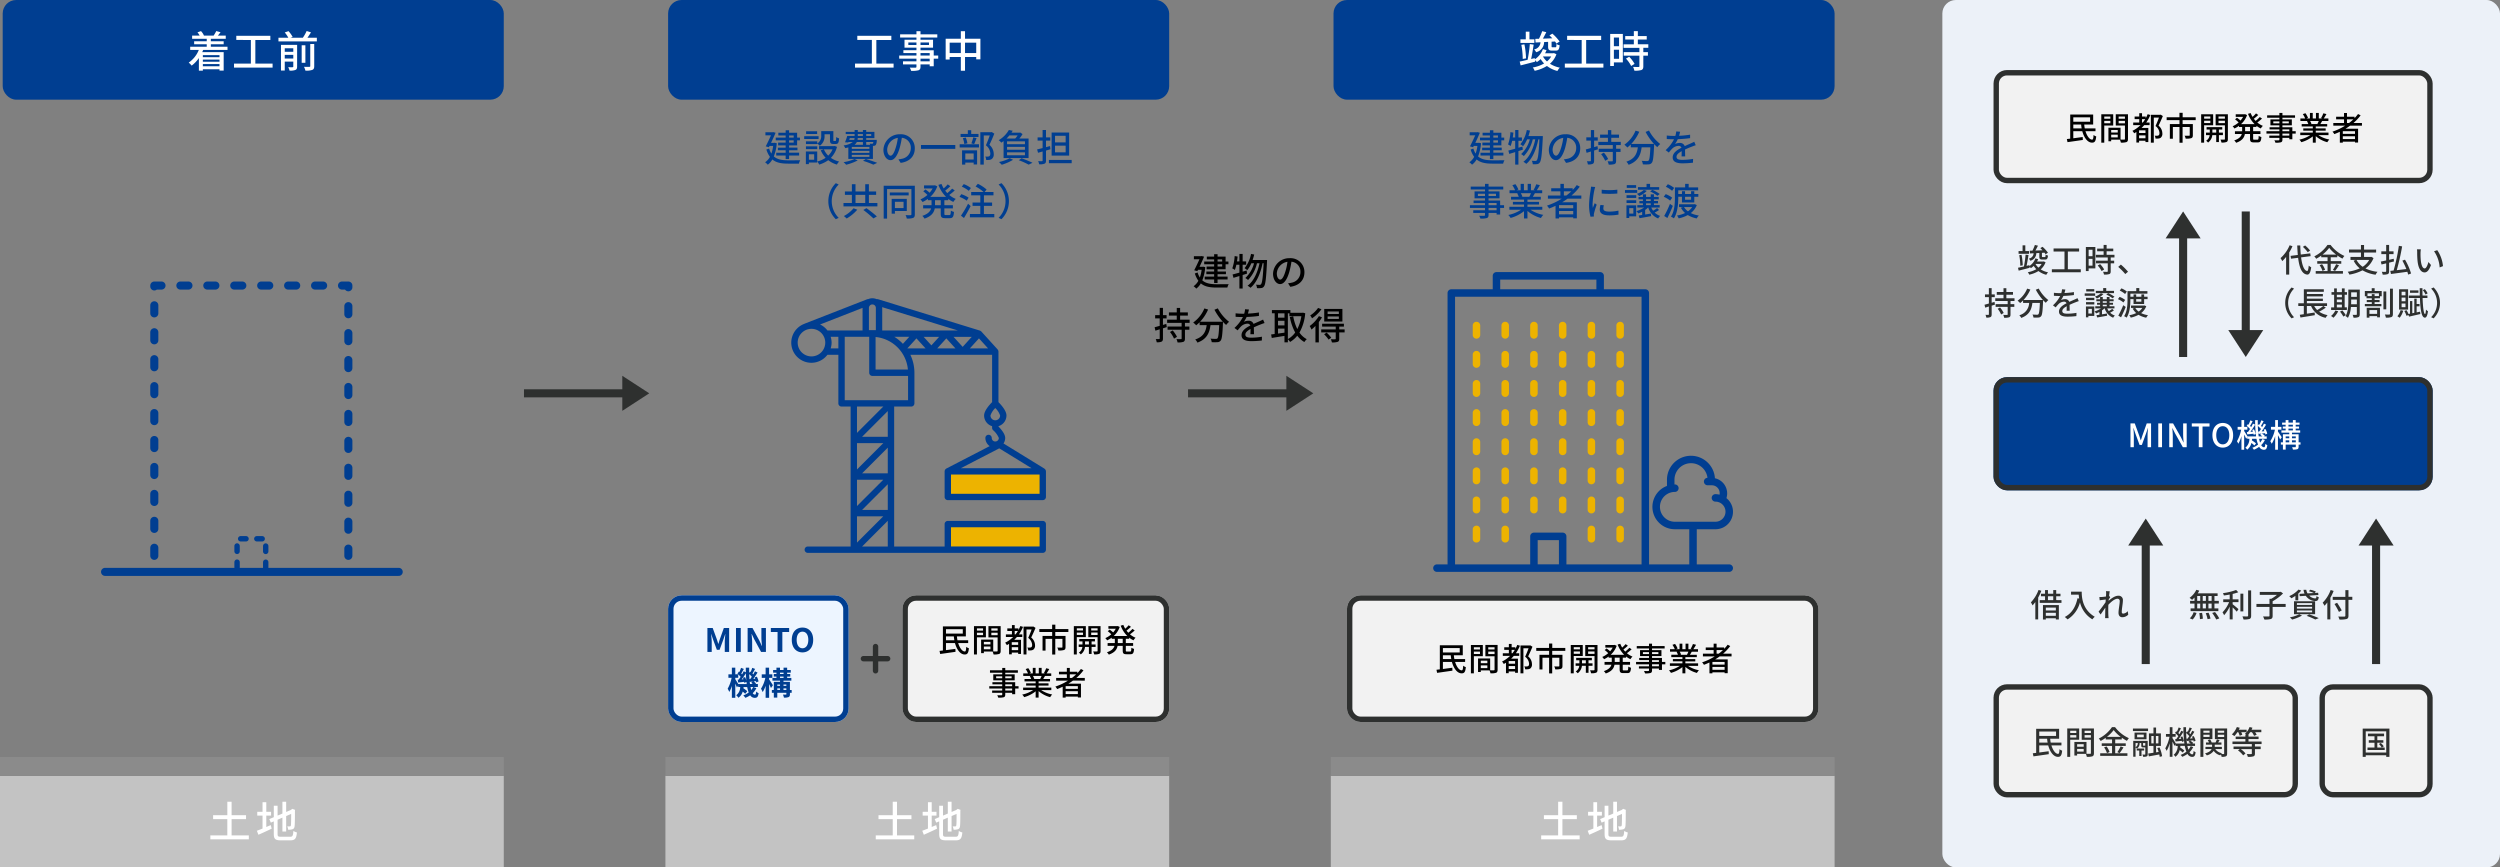 <svg xmlns="http://www.w3.org/2000/svg" width="928" height="322" viewBox="0 0 928 322">
  <rect x="0" y="0" width="928" height="322" fill="#808080" stroke="none"/>
  <g id="グループ_11664" data-name="グループ 11664" transform="translate(-220 -646)">
    <g id="長方形_969" data-name="長方形 969" transform="translate(555 867)" fill="#f2f2f2" stroke="#2e302f" stroke-width="2">
      <rect width="99" height="47" rx="5" stroke="none"/>
      <rect x="1" y="1" width="97" height="45" rx="4" fill="none"/>
    </g>
    <g id="長方形_970" data-name="長方形 970" transform="translate(720 867)" fill="#f2f2f2" stroke="#2e302f" stroke-width="2">
      <rect width="175" height="47" rx="5" stroke="none"/>
      <rect x="1" y="1" width="173" height="45" rx="4" fill="none"/>
    </g>
    <g id="グループ_10432" data-name="グループ 10432" transform="translate(513.742 756.716)">
      <g id="グループ_10433" data-name="グループ 10433">
        <rect id="長方形_955" data-name="長方形 955" width="35" height="10" transform="translate(58.526 64.257)" fill="#edb300"/>
        <rect id="長方形_956" data-name="長方形 956" width="35" height="10" transform="translate(58.526 83.257)" fill="#edb300"/>
        <path id="パス_1115" data-name="パス 1115" d="M57.415,63.3a1.158,1.158,0,0,0-.2.158,1.171,1.171,0,0,0-.123.182,1.147,1.147,0,0,0-.11.2,1.164,1.164,0,0,0-.049.245,1.139,1.139,0,0,0-.033.162v9.5a1.181,1.181,0,0,0,1.181,1.182H93.332a1.181,1.181,0,0,0,1.181-1.182v-9.5a1.088,1.088,0,0,0-.027-.132,1.117,1.117,0,0,0-.047-.232,1.132,1.132,0,0,0-.094-.207,1.111,1.111,0,0,0-.121-.179,1.169,1.169,0,0,0-.181-.169c-.034-.026-.055-.064-.093-.087L78.759,53.9a3.657,3.657,0,0,0,.627-2.051c0-1.5-1.613-3.348-2.5-4.244v-.13a4.145,4.145,0,0,0,2.97-3.962c0-1.746-1.955-3.938-2.97-4.958V19.8a1.1,1.1,0,0,0-.034-.168,1.17,1.17,0,0,0-.051-.255,1.152,1.152,0,0,0-.138-.23,1.119,1.119,0,0,0-.084-.141l-6.057-6.669c-.006-.007-.015-.009-.021-.016s-.028-.029-.044-.044-.009-.015-.016-.021-.012-.006-.017-.01a1.292,1.292,0,0,0-.156-.1,1.255,1.255,0,0,0-.143-.1c-.019-.009-.038-.013-.057-.02s-.033-.015-.051-.02S70.007,12,70,12L32.231.368a1.157,1.157,0,0,0-.538-.03A3.974,3.974,0,0,0,28.531.317,1.167,1.167,0,0,0,28.07.4L4.922,9.436c-.031.011-.05.037-.079.051a7.464,7.464,0,1,0,8.562,11.486c.015,0,.027.009.042.009h4.01V39.019A1.181,1.181,0,0,0,18.64,40.2h3.371V92.148H6.117a1.182,1.182,0,0,0,0,2.365H93.332a1.181,1.181,0,0,0,1.181-1.183v-9.5a1.181,1.181,0,0,0-1.181-1.182H58.086A1.181,1.181,0,0,0,56.9,83.826v8.322H38.168V40.2h6.341a1.181,1.181,0,0,0,1.181-1.182V27.648a15.59,15.59,0,0,0-1.505-6.666H74.526V38.559c-1.014,1.019-2.97,3.212-2.97,4.958a4.146,4.146,0,0,0,2.97,3.962v.627a1.18,1.18,0,0,0,.369.857,7.89,7.89,0,0,1,2.127,2.891,1.314,1.314,0,0,1-2.628,0,1.181,1.181,0,1,0-2.363,0,3.676,3.676,0,0,0,1.6,3.027L57.543,63.2a1.158,1.158,0,0,0-.128.1m1.852,21.7H92.151v7.14H59.267ZM61.8,11.948H33.74V3.661c0-.13-.025-.243-.035-.366ZM43.772,14.313l-2.358,2.6a15.776,15.776,0,0,0-3.173-2.6Zm-.5,12.153h-12V14.378a13.346,13.346,0,0,1,12,12.088M28.8,3.661a1.29,1.29,0,1,1,2.575,0v8.17H28.8ZM7.476,21.582a5.117,5.117,0,1,1,5.116-5.117,5.121,5.121,0,0,1-5.116,5.117m9.982-2.965H14.6a7.384,7.384,0,0,0,.353-2.152,7.381,7.381,0,0,0-.353-2.152h2.856Zm-4.01-6.669c-.015,0-.027.008-.042.009a7.489,7.489,0,0,0-2.733-2.228L26.448,3.567c0,.033-.009.06-.009.094v8.287H13.448ZM35.8,92.148H26.27L35.8,82.607ZM24.374,90.7V80.935h9.76ZM35.8,78.57H26.27L35.8,69.029ZM24.374,77.125V67.357h9.76ZM35.8,64.992H26.27L35.8,55.451ZM24.374,63.547V53.779h9.76ZM35.8,51.415H26.27L35.8,41.873ZM24.374,49.969V40.2h9.76ZM43.327,37.836H19.821V14.313h9.087V27.648a1.181,1.181,0,0,0,1.181,1.183H43.327Zm-.281-19.219c.007-.009.018-.011.026-.019l3.371-3.711,3.386,3.729Zm6.066-4.3h5.758L51.99,17.484Zm5.04,4.3,3.387-3.729,3.387,3.729Zm6.057-4.3h6.773L63.6,18.042Zm6.056,4.3,3.386-3.729,3.387,3.729ZM75.708,45.3c-.008,0-.015,0-.023,0a1.79,1.79,0,0,1-1.765-1.785,6.841,6.841,0,0,1,1.788-2.764A6.812,6.812,0,0,1,77.5,43.517,1.79,1.79,0,0,1,75.731,45.3c-.008,0-.015,0-.023,0m1.468,10.41,11.977,7.361H62.944ZM59.267,65.433H92.15v7.138H59.267Z" transform="translate(0 0)" fill="#003e91"/>
      </g>
    </g>
    <rect id="長方形_958" data-name="長方形 958" width="186" height="37" rx="5" transform="translate(468 646)" fill="#003e91"/>
    <rect id="長方形_965" data-name="長方形 965" width="186" height="37" rx="5" transform="translate(715 646)" fill="#003e91"/>
    <rect id="長方形_971" data-name="長方形 971" width="207" height="322" rx="5" transform="translate(941 646)" fill="#ecf1f8"/>
    <rect id="長方形_964" data-name="長方形 964" width="186" height="37" rx="5" transform="translate(221 646)" fill="#003e91"/>
    <path id="パス_2518" data-name="パス 2518" d="M-15.7-1.392V-10.16h5.568V-11.7h-12.64v1.536h5.408v8.768h-6.256V.1H-9.3V-1.392ZM4.1-2.224H.688v-.992H4.1ZM.688-5.3H4.1v.912H.688ZM-3.824-8.288v-.96H-.816v.96Zm7.664-.96v.96H.688v-.96ZM7.264-4.384H5.6V-6.352H.688V-7.3H5.344V-10.24H.688v-.816h6.24v-1.2H.688v-1.168h-1.5v1.168H-6.88v1.2H-.816v.816H-5.248V-7.3H-.816v.944H-5.664V-5.3H-.816v.912h-6.4v1.168h6.4v.992H-5.808V-1.1H-.816v.848c0,.272-.1.352-.384.368C-1.456.128-2.416.128-3.3.1a4.6,4.6,0,0,1,.512,1.2,9.423,9.423,0,0,0,2.72-.208C.48.88.688.544.688-.272V-1.1H4.1v.688H5.6v-2.8H7.264ZM17.216-5.3V-9.168h4.16V-5.3Zm-5.7,0V-9.168h4.144V-5.3Zm5.7-5.328v-2.784H15.664v2.784H10.032V-2.9H11.52V-3.84h4.144V1.248h1.552V-3.84h4.16v.864h1.552v-7.648Z" transform="translate(561 671)" fill="#fff"/>
    <path id="パス_2519" data-name="パス 2519" d="M-18-9.216l1.84-.1a2.849,2.849,0,0,1-2.384,2.656,3.913,3.913,0,0,1,.752,1.04,3.878,3.878,0,0,0,2.96-3.76l1.488-.08v1.68c0,1.184.272,1.568,1.5,1.568h1.36c.912,0,1.28-.384,1.424-1.984a2.953,2.953,0,0,1-1.168-.48c-.048,1.12-.112,1.232-.4,1.232h-1.024c-.352,0-.4-.032-.4-.352V-9.52l1.264-.08a5.618,5.618,0,0,1,.528.784l1.184-.768a17.132,17.132,0,0,0-2.688-2.928l-1.088.656c.352.32.72.7,1.072,1.072-1.216.048-2.4.1-3.5.128.432-.752.88-1.616,1.264-2.4l-1.52-.368a20.616,20.616,0,0,1-1.2,2.816l-1.36.032Zm-.448-1.184h-1.824v-2.848h-1.36V-10.4h-1.984v1.344h5.168Zm-3.1,7.072a28.482,28.482,0,0,0-.592-5.216l-1.136.192a29.775,29.775,0,0,1,.512,5.232Zm6.3-.72h3.056A6.725,6.725,0,0,1-13.76-2.192a7.236,7.236,0,0,1-1.5-1.856ZM-11.2-5.3l-.24.064h-3.024a10.543,10.543,0,0,0,.544-1.136l-1.344-.416a7.816,7.816,0,0,1-2.992,3.792l-.048-.432-1.344.32c.336-1.52.688-3.616.944-5.328l-1.424-.208a52.954,52.954,0,0,1-.816,5.84c-1.1.256-2.144.5-2.944.656l.336,1.424c1.536-.384,3.52-.9,5.408-1.392l-.064-.56a5.6,5.6,0,0,1,.688.72,8.486,8.486,0,0,0,1.408-1.12,9.758,9.758,0,0,0,1.28,1.632A12.3,12.3,0,0,1-19.04.048a4.153,4.153,0,0,1,.7,1.232,14,14,0,0,0,4.56-1.792A10.694,10.694,0,0,0-9.888,1.344,5.577,5.577,0,0,1-9.008.112a10.766,10.766,0,0,1-3.648-1.456,8.378,8.378,0,0,0,2.4-3.536ZM.784-1.392V-10.16H6.352V-11.7H-6.288v1.536H-.88v8.768H-7.136V.1H7.184V-1.392Zm12.208-9.68v3.216h-1.92v-3.216Zm-1.92,7.9V-6.544h1.92v3.376ZM14.4-12.416H9.7V-.5h1.376V-1.84H14.4Zm1.152,9.168A11.868,11.868,0,0,1,17.488-.512l1.264-.768a11.783,11.783,0,0,0-2-2.656Zm8.3-4V-8.56H19.968v-1.76h3.3v-1.3h-3.3V-13.44H18.48v1.824h-3.2v1.3h3.2v1.76H14.672v1.312h5.872v1.6H14.72v1.312h5.824v3.9c0,.224-.08.288-.336.3-.24,0-1.12,0-2.016-.032a5.539,5.539,0,0,1,.48,1.392A7.867,7.867,0,0,0,21.3.992C21.824.768,22,.368,22-.4V-4.336h1.712V-5.648H22v-1.6Z" transform="translate(808 671)" fill="#fff"/>
    <path id="パス_2517" data-name="パス 2517" d="M-12.528-4.544v.784H-18.7v-.784ZM-18.7-.4v-.816h6.176V-.4Zm6.176-1.68H-18.7v-.8h6.176Zm2.976-4.384V-7.648h-6.192v-.928h4.768v-1.1h-4.768v-.928h5.536v-1.184H-13.12c.3-.352.656-.8.992-1.248l-1.6-.432a11.583,11.583,0,0,1-.96,1.648l.1.032h-3.84l.128-.048a5.855,5.855,0,0,0-1.088-1.616l-1.312.448a6.734,6.734,0,0,1,.816,1.216h-2.8v1.184h5.424v.928h-4.672v1.1h4.672v.928h-6.144v1.184h3.2a10.372,10.372,0,0,1-3.744,4.7,9.089,9.089,0,0,1,1.1,1.12,11.843,11.843,0,0,0,2.672-2.816V1.232H-18.7V.7h6.176v.5h1.552V-5.648h-7.952l.336-.816ZM.784-1.392V-10.16H6.352V-11.7H-6.288v1.536H-.88v8.768H-7.136V.1H7.184V-1.392ZM11.7-3.28V-4.64h3.168v1.36Zm3.168-3.808v1.312H11.7V-7.088Zm1.424-1.264H10.3V1.184H11.7V-2.144h3.168V-.336c0,.208-.064.272-.288.288-.192.016-.9.016-1.6-.016a6.233,6.233,0,0,1,.5,1.28A5.409,5.409,0,0,0,15.68.96c.464-.208.608-.576.608-1.264ZM21.168-.48c0,.224-.08.288-.336.3-.24.016-1.1.016-2-.016a5.187,5.187,0,0,1,.528,1.408A6.614,6.614,0,0,0,21.92.944c.544-.224.72-.624.72-1.408V-8.656H21.168ZM19.36-8.208H17.984V-1.7H19.36Zm.752-2.784c.448-.608.9-1.312,1.328-2l-1.616-.5a15.134,15.134,0,0,1-1.408,2.5H13.808l.816-.3a9.612,9.612,0,0,0-1.536-2.144l-1.392.48a10.644,10.644,0,0,1,1.328,1.968H9.36v1.36H23.616v-1.36Z" transform="translate(314 671)" fill="#fff"/>
    <path id="パス_2532" data-name="パス 2532" d="M-33.852-4.344V-5.772h2.916a13.639,13.639,0,0,0,.192,1.428Zm6.24-4.1v1.632h-6.24V-8.448Zm2,5.148V-4.344h-3.984a10.778,10.778,0,0,1-.192-1.428h3.312V-9.48h-8.52V-.528c-.456.048-.876.1-1.248.144L-36,.768c1.524-.216,3.672-.516,5.688-.816L-30.36-1.14c-1.164.156-2.388.324-3.492.468V-3.3h3.336c.672,2.46,2,4.248,3.612,4.248.96,0,1.38-.444,1.56-2.316a2.736,2.736,0,0,1-.984-.54c-.072,1.248-.18,1.74-.528,1.74-.924.012-1.908-1.272-2.472-3.132Zm5.52-5.448v.828h-2.268v-.828ZM-22.356-6.24v-.888h2.268v.888Zm3.324.828V-9.588H-23.46V.948h1.1v-6.36Zm2.016-.8v-.912h2.34v.912Zm2.34-2.532v.828h-2.34v-.828ZM-19.788-1v-1h2.436v1Zm2.436-2.748v.936h-2.436v-.936Zm3.8-5.844h-4.536v4.2h3.408V-.456c0,.2-.06.264-.276.276-.192,0-.768.012-1.356-.012V-4.584h-4.5V.444h1.02v-.6h3.24A5,5,0,0,1-16.2.936,6.075,6.075,0,0,0-14.112.744c.432-.192.564-.552.564-1.188ZM-8.34-6.516v-1.26h1.176a11.762,11.762,0,0,1-.876,1.26Zm1.284,3.888H-9.432v-.984h2.376ZM-9.432-.672v-1.08h2.376v1.08Zm3.18-8.94a11.5,11.5,0,0,1-.708,1.5v-.624H-8.34V-9.972H-9.372v1.236h-1.716v.96h1.716v1.26h-2.244v.972h2.7A11.421,11.421,0,0,1-11.9-3.432a5.078,5.078,0,0,1,.648.912c.288-.156.552-.324.816-.48V.9h1.008V.24h2.376V.732H-6V-4.512H-8.508c.336-.324.672-.672.984-1.032h2v-.972H-6.768a14.566,14.566,0,0,0,1.524-2.8Zm4.824.168L-1.6-9.4H-5.064V.948h1.092v-9.3h1.908c-.336.948-.828,2.2-1.272,3.132A3.5,3.5,0,0,1-1.872-2.64c0,.432-.084.744-.336.888a1.141,1.141,0,0,1-.528.132,5.949,5.949,0,0,1-.9-.024,2.756,2.756,0,0,1,.3,1.08A6.536,6.536,0,0,0-2.244-.576a2.05,2.05,0,0,0,.816-.276A1.862,1.862,0,0,0-.8-2.532,3.692,3.692,0,0,0-2.22-5.352C-1.68-6.432-1.08-7.8-.612-8.928ZM11.58-7.4v-1.08H6.744v-1.644H5.556v1.644H.8V-7.4H5.568V-5.94H1.992V-.5H3.108V-4.848h2.46V.972H6.72v-5.82H9.372v3.012c0,.168-.06.216-.264.228S8.2-1.6,7.476-1.632a4.022,4.022,0,0,1,.384,1.1A6.392,6.392,0,0,0,9.96-.72c.432-.18.564-.5.564-1.092V-5.94H6.72V-7.4ZM17.016-8.76v.8h-2.3v-.8Zm-2.3,2.448v-.876h2.3v.876ZM18.06-5.5V-9.588H13.608V.948h1.1V-5.5Zm-.288,2.724v-1.14H19.2v1.14Zm3.912.924v-.924H20.2v-1.14h1.248V-4.8h-5.82v.888h1.188v1.14h-1.4v.924h1.368a2.907,2.907,0,0,1-1.32,2.1,3.8,3.8,0,0,1,.72.66,3.866,3.866,0,0,0,1.572-2.76H19.2V.732h1v-2.58Zm-1.632-4.44v-.9h2.376v.9ZM22.428-8.76v.8H20.052v-.8Zm1.1-.828H18.984v4.116h3.444v5.04c0,.18-.06.24-.24.252s-.8,0-1.416-.012a3.6,3.6,0,0,1,.36,1.1,4.723,4.723,0,0,0,1.884-.2c.4-.192.516-.516.516-1.128Zm8.22,6.3H29.928V-4.872h1.824Zm2.4-1.584V-5.3a7.6,7.6,0,0,0,1.608.984,4.289,4.289,0,0,1,.768-.96,7.513,7.513,0,0,1-2.076-1.26A17.686,17.686,0,0,0,36.2-7.98l-.828-.576a12.976,12.976,0,0,1-1.548,1.428c-.228-.252-.456-.516-.66-.792a18.975,18.975,0,0,0,1.644-1.4l-.84-.588a11.76,11.76,0,0,1-1.284,1.284,9.11,9.11,0,0,1-.7-1.416l-.984.288a10.784,10.784,0,0,0,2.436,3.828H28.416a8.27,8.27,0,0,0,2.232-3.348l-.732-.348-.2.036H26.436v.972h2.736a7.6,7.6,0,0,1-.96,1.368,10.533,10.533,0,0,0-1.32-1.044l-.7.588a12.608,12.608,0,0,1,1.32,1.152,8.237,8.237,0,0,1-2.232,1.416,3.761,3.761,0,0,1,.672.84A9.489,9.489,0,0,0,27.66-5.3v.432h1.164v1.584H26.148v1.032h2.544c-.252.9-.96,1.764-2.808,2.376A3.784,3.784,0,0,1,26.592,1c2.268-.78,3.024-1.98,3.252-3.252h1.908V-.612c0,1.14.276,1.464,1.4,1.464H34.62c.936,0,1.248-.444,1.344-1.992a3.065,3.065,0,0,1-1-.432C34.92-.384,34.86-.144,34.512-.144H33.348c-.384,0-.444-.06-.444-.468V-2.256h2.712V-3.288H32.9V-4.872Zm-43.44,19.2h-2.556v-.744h2.556Zm-2.556-2.3h2.556v.684h-2.556Zm-3.384-2.244v-.72h2.256v.72Zm5.748-.72v.72h-2.364v-.72Zm2.568,3.648H-8.16V11.236h-3.684v-.708h3.492V8.32h-3.492V7.708h4.68v-.9h-4.68V5.932h-1.128v.876H-17.52v.9h4.548V8.32H-16.3v2.208h3.324v.708h-3.636v.792h3.636v.684h-4.8v.876h4.8v.744h-3.744v.84h3.744v.636c0,.2-.072.264-.288.276-.192.012-.912.012-1.572-.012a3.447,3.447,0,0,1,.384.9,7.067,7.067,0,0,0,2.04-.156c.408-.156.564-.408.564-1.02v-.624h2.556v.516H-8.16v-2.1h1.248Zm8.556-3.8a11.2,11.2,0,0,1-.528,1.14H-1.416l.348-.072a5.048,5.048,0,0,0-.516-1.068Zm3.612,5.256v-.936H.528V12.5H4.212v-.84H.528v-.72H4.776v-.888H2.232c.2-.336.444-.732.672-1.14H5.22V7.972H3.492a18.775,18.775,0,0,0,1-1.632L3.336,6.052A10.459,10.459,0,0,1,2.5,7.828l.456.144h-1.3V5.92H.6V7.972H-.588V5.92H-1.632V7.972h-1.32l.612-.228A8.341,8.341,0,0,0-3.3,6.028l-.972.324A9,9,0,0,1-3.4,7.972H-5.172v.936h2.724l-.288.048a5.945,5.945,0,0,1,.5,1.092h-2.46v.888H-.564v.72H-4.1v.84h3.54v.732H-5.22v.936h3.708a11.643,11.643,0,0,1-4.044,1.668,5.008,5.008,0,0,1,.732.948,11.919,11.919,0,0,0,4.26-2.16v2.328H.528V14.536a10.7,10.7,0,0,0,4.3,2.256,5.011,5.011,0,0,1,.744-1A11.02,11.02,0,0,1,1.5,14.164ZM12.12,9.652V8.308h2.352A17.137,17.137,0,0,1,12.9,9.652ZM15.1,13.7H10.572v-1H15.1Zm-4.524,1.932V14.572H15.1v1.056Zm7.1-4.98v-1H14.532A17.355,17.355,0,0,0,17.184,6.82l-.96-.5a13.144,13.144,0,0,1-1.308,1.548V7.336h-2.8v-1.4h-1.1v1.4H8.088v.972h2.928V9.652H7.044v1h4.392a21.536,21.536,0,0,1-4.692,2.208,6.118,6.118,0,0,1,.684.924c.684-.264,1.368-.552,2.04-.864v4.032h1.1v-.372H15.1V16.9h1.152V11.776H11.592c.576-.36,1.14-.72,1.68-1.128Z" transform="translate(605 888)"/>
    <path id="パス_2529" data-name="パス 2529" d="M-52.392-4.344V-5.772h2.916a13.639,13.639,0,0,0,.192,1.428Zm6.24-4.1v1.632h-6.24V-8.448Zm2,5.148V-4.344h-3.984a10.778,10.778,0,0,1-.192-1.428h3.312V-9.48h-8.52V-.528c-.456.048-.876.1-1.248.144l.24,1.152c1.524-.216,3.672-.516,5.688-.816L-48.9-1.14c-1.164.156-2.388.324-3.492.468V-3.3h3.336c.672,2.46,2,4.248,3.612,4.248.96,0,1.38-.444,1.56-2.316a2.736,2.736,0,0,1-.984-.54c-.072,1.248-.18,1.74-.528,1.74C-46.32-.156-47.3-1.44-47.868-3.3Zm5.52-5.448v.828H-40.9v-.828ZM-40.9-6.24v-.888h2.268v.888Zm3.324.828V-9.588H-42V.948h1.1v-6.36Zm2.016-.8v-.912h2.34v.912Zm2.34-2.532v.828h-2.34v-.828ZM-38.328-1v-1h2.436v1Zm2.436-2.748v.936h-2.436v-.936Zm3.8-5.844h-4.536v4.2h3.408V-.456c0,.2-.06.264-.276.276-.192,0-.768.012-1.356-.012V-4.584h-4.5V.444h1.02v-.6h3.24A5,5,0,0,1-34.74.936,6.075,6.075,0,0,0-32.652.744c.432-.192.564-.552.564-1.188Zm5.208,3.072v-1.26H-25.7a11.762,11.762,0,0,1-.876,1.26ZM-25.6-2.628h-2.376v-.984H-25.6ZM-27.972-.672v-1.08H-25.6v1.08Zm3.18-8.94a11.5,11.5,0,0,1-.708,1.5v-.624h-1.38V-9.972h-1.032v1.236h-1.716v.96h1.716v1.26h-2.244v.972h2.7a11.421,11.421,0,0,1-2.988,2.112,5.078,5.078,0,0,1,.648.912c.288-.156.552-.324.816-.48V.9h1.008V.24H-25.6V.732h1.056V-4.512h-2.508c.336-.324.672-.672.984-1.032h2v-.972h-1.248a14.566,14.566,0,0,0,1.524-2.8Zm4.824.168-.168.048H-23.6V.948h1.092v-9.3H-20.6c-.336.948-.828,2.2-1.272,3.132a3.5,3.5,0,0,1,1.464,2.58c0,.432-.084.744-.336.888a1.141,1.141,0,0,1-.528.132,5.949,5.949,0,0,1-.9-.024,2.756,2.756,0,0,1,.3,1.08,6.536,6.536,0,0,0,1.092-.012,2.05,2.05,0,0,0,.816-.276,1.862,1.862,0,0,0,.624-1.68,3.692,3.692,0,0,0-1.416-2.82c.54-1.08,1.14-2.448,1.608-3.576ZM-6.96-7.4v-1.08H-11.8v-1.644h-1.188v1.644h-4.752V-7.4h4.764V-5.94h-3.576V-.5h1.116V-4.848h2.46V.972h1.152v-5.82h2.652v3.012c0,.168-.06.216-.264.228s-.912.012-1.632-.024a4.022,4.022,0,0,1,.384,1.1A6.392,6.392,0,0,0-8.58-.72c.432-.18.564-.5.564-1.092V-5.94h-3.8V-7.4ZM-1.524-8.76v.8h-2.3v-.8Zm-2.3,2.448v-.876h2.3v.876ZM-.48-5.5V-9.588H-4.932V.948h1.1V-5.5ZM-.768-2.772v-1.14H.66v1.14Zm3.912.924v-.924H1.656v-1.14H2.9V-4.8h-5.82v.888h1.188v1.14h-1.4v.924h1.368a2.907,2.907,0,0,1-1.32,2.1,3.8,3.8,0,0,1,.72.66A3.866,3.866,0,0,0-.792-1.848H.66V.732h1v-2.58ZM1.512-6.288v-.9H3.888v.9ZM3.888-8.76v.8H1.512v-.8Zm1.1-.828H.444v4.116H3.888v5.04c0,.18-.06.24-.24.252s-.8,0-1.416-.012a3.6,3.6,0,0,1,.36,1.1,4.723,4.723,0,0,0,1.884-.2c.4-.192.516-.516.516-1.128Zm8.22,6.3H11.388V-4.872h1.824Zm2.4-1.584V-5.3a7.6,7.6,0,0,0,1.608.984,4.289,4.289,0,0,1,.768-.96,7.513,7.513,0,0,1-2.076-1.26,17.686,17.686,0,0,0,1.752-1.44l-.828-.576a12.976,12.976,0,0,1-1.548,1.428c-.228-.252-.456-.516-.66-.792a18.975,18.975,0,0,0,1.644-1.4l-.84-.588a11.76,11.76,0,0,1-1.284,1.284,9.11,9.11,0,0,1-.7-1.416l-.984.288A10.784,10.784,0,0,0,14.9-5.928H9.876a8.27,8.27,0,0,0,2.232-3.348l-.732-.348-.2.036H7.9v.972h2.736a7.6,7.6,0,0,1-.96,1.368,10.533,10.533,0,0,0-1.32-1.044l-.7.588a12.607,12.607,0,0,1,1.32,1.152A8.237,8.237,0,0,1,6.744-5.136a3.761,3.761,0,0,1,.672.84A9.489,9.489,0,0,0,9.12-5.3v.432h1.164v1.584H7.608v1.032h2.544C9.9-1.356,9.192-.492,7.344.12A3.784,3.784,0,0,1,8.052,1C10.32.216,11.076-.984,11.3-2.256h1.908V-.612c0,1.14.276,1.464,1.4,1.464H16.08c.936,0,1.248-.444,1.344-1.992a3.065,3.065,0,0,1-1-.432C16.38-.384,16.32-.144,15.972-.144H14.808c-.384,0-.444-.06-.444-.468V-2.256h2.712V-3.288H14.364V-4.872Zm12.18,3.2H25.236v-.744h2.556Zm-2.556-2.3h2.556v.684H25.236ZM21.852-6.216v-.72h2.256v.72Zm5.748-.72v.72H25.236v-.72Zm2.568,3.648H28.92V-4.764H25.236v-.708h3.492V-7.68H25.236v-.612h4.68v-.9h-4.68v-.876H24.108v.876H19.56v.9h4.548v.612H20.784v2.208h3.324v.708H20.472v.792h3.636v.684h-4.8v.876h4.8v.744H20.364v.84h3.744v.636c0,.2-.072.264-.288.276C23.628.1,22.908.1,22.248.072a3.447,3.447,0,0,1,.384.9,7.067,7.067,0,0,0,2.04-.156c.408-.156.564-.408.564-1.02V-.828h2.556v.516H28.92v-2.1h1.248Zm8.556-3.8a11.2,11.2,0,0,1-.528,1.14H35.664l.348-.072A5.048,5.048,0,0,0,35.5-7.092Zm3.612,5.256v-.936H37.608V-3.5h3.684v-.84H37.608v-.72h4.248v-.888H39.312c.2-.336.444-.732.672-1.14H42.3v-.936H40.572a18.775,18.775,0,0,0,1-1.632l-1.152-.288a10.459,10.459,0,0,1-.84,1.776l.456.144h-1.3V-10.08H37.68v2.052H36.492V-10.08H35.448v2.052h-1.32l.612-.228a8.341,8.341,0,0,0-.96-1.716l-.972.324a9,9,0,0,1,.876,1.62H31.908v.936h2.724l-.288.048a5.945,5.945,0,0,1,.5,1.092h-2.46v.888h4.128v.72h-3.54v.84h3.54v.732H31.86v.936h3.708A11.643,11.643,0,0,1,31.524-.168a5.008,5.008,0,0,1,.732.948,11.919,11.919,0,0,0,4.26-2.16V.948h1.092V-1.464A10.7,10.7,0,0,0,41.9.792a5.011,5.011,0,0,1,.744-1A11.02,11.02,0,0,1,38.58-1.836ZM49.2-6.348V-7.692h2.352A17.137,17.137,0,0,1,49.98-6.348ZM52.176-2.3H47.652v-1h4.524ZM47.652-.372V-1.428h4.524V-.372Zm7.1-4.98v-1H51.612A17.355,17.355,0,0,0,54.264-9.18l-.96-.5A13.144,13.144,0,0,1,52-8.136v-.528H49.2v-1.4H48.1v1.4H45.168v.972H48.1v1.344H44.124v1h4.392a21.536,21.536,0,0,1-4.692,2.208,6.118,6.118,0,0,1,.684.924c.684-.264,1.368-.552,2.04-.864V.948h1.1V.576h4.524V.9h1.152V-4.224H48.672c.576-.36,1.14-.72,1.68-1.128Z" transform="translate(808 895)"/>
    <path id="パス_2528" data-name="パス 2528" d="M-33.67-9.716h1.708v.8H-33.67Zm1.708,2.66H-33.67V-7.9h1.708Zm-2.982,0h-2.8v1.022h2.8v.84h-2.884v.98h2.884v.9h-3.5v1.05h3.5V-.952h1.274V-2.268h3.724v-1.05H-33.67v-.9h3.108v-.98H-33.67v-.84h2.982V-7.9h1.05V-8.918h-1.05v-1.82H-33.67v-.9h-1.274v.9H-37.66v1.022h2.716v.8h-3.682V-7.9h3.682Zm-4.074.042-.21.042h-1.134c.616-1.3,1.246-2.674,1.68-3.752l-.9-.238-.2.056h-2.674v1.134h2.072c-.546,1.218-1.3,2.842-1.96,4.1l1.176.322.238-.49h1.344a13.854,13.854,0,0,1-.658,2.856,7.281,7.281,0,0,1-.84-1.876l-1.022.364a9.093,9.093,0,0,0,1.316,2.716A5.727,5.727,0,0,1-42.574.238a5.535,5.535,0,0,1,.994.9A6.1,6.1,0,0,0-39.886-.812c1.47,1.246,3.43,1.554,5.88,1.554h3.976a4.564,4.564,0,0,1,.5-1.26c-.84.028-3.766.028-4.452.028C-36.162-.5-38-.756-39.34-1.932a16.514,16.514,0,0,0,1.092-4.9ZM-22.89-5.586l-1.47.42V-7.742h1.3V-8.974h-1.3v-2.772h-1.2v2.772h-.9c.1-.588.168-1.19.238-1.792l-1.106-.182a16.2,16.2,0,0,1-.882,4.564,7.844,7.844,0,0,1,.952.588,13.714,13.714,0,0,0,.574-1.946h1.12V-4.8c-.952.266-1.834.5-2.534.686l.336,1.246,2.2-.672V1.092h1.2V-3.92c.546-.168,1.092-.336,1.638-.518Zm2.24-3.906c.21-.644.42-1.33.574-2.03l-1.176-.224a11.867,11.867,0,0,1-2.394,5.292,9.9,9.9,0,0,1,1.008.742,10.507,10.507,0,0,0,1.512-2.576h.994A11.338,11.338,0,0,1-23.366-2.8a4.7,4.7,0,0,1,1.008.742,13.451,13.451,0,0,0,3.318-6.23h.938c-.7,3.388-2.17,6.734-4.424,8.344a5.9,5.9,0,0,1,1.078.77c2.268-1.82,3.766-5.5,4.48-9.114h.392c-.252,5.32-.546,7.308-.952,7.77a.537.537,0,0,1-.5.252c-.266,0-.784,0-1.372-.056A3.078,3.078,0,0,1-19.04.952,8.083,8.083,0,0,0-17.458.924,1.322,1.322,0,0,0-16.436.308c.546-.686.812-2.9,1.12-9.184.014-.168.014-.616.014-.616ZM-10.4-2.212c-.56,0-1.274-.728-1.274-2.324A4.647,4.647,0,0,1-7.728-8.82a19.208,19.208,0,0,1-.756,3.57C-9.128-3.108-9.8-2.212-10.4-2.212ZM-6.678.462c3.388-.476,5.25-2.492,5.25-5.39a5.138,5.138,0,0,0-5.446-5.236,6.025,6.025,0,0,0-6.2,5.754c0,2.31,1.26,3.864,2.632,3.864S-7.91-2.128-7.07-4.956a31.731,31.731,0,0,0,.826-3.892A3.667,3.667,0,0,1-2.912-4.984,3.982,3.982,0,0,1-6.272-1.05a7.851,7.851,0,0,1-1.232.2ZM4.984-5.768,3.738-5.39V-7.812H5.082v-1.2H3.738v-2.7h-1.2v2.7H.84v1.2H2.534v2.758c-.714.21-1.372.392-1.89.532l.294,1.26,1.6-.5V-.392c0,.2-.07.252-.238.252s-.686,0-1.232-.014a5.267,5.267,0,0,1,.35,1.2A4.007,4.007,0,0,0,3.234.812c.364-.21.5-.546.5-1.2V-4.13l1.414-.448Zm1.358,3A10.852,10.852,0,0,1,7.84-.308L8.946-.966a11.681,11.681,0,0,0-1.582-2.38Zm7.294-3.374v-1.19H10.108V-8.848h2.87v-1.19h-2.87V-11.69H8.862v1.652H5.95v1.19H8.862v1.512H5.292v1.19h5.376v1.358H5.446V-3.6h5.222v3.22c0,.2-.056.252-.266.266S9.464-.1,8.75-.14a5.142,5.142,0,0,1,.392,1.246A6.238,6.238,0,0,0,11.312.9C11.76.7,11.9.35,11.9-.35V-3.6h1.652v-1.19H11.9V-6.146Zm9.212-4.886A21.507,21.507,0,0,0,25.956-6.58H17.528A15.733,15.733,0,0,0,20.5-11.1l-1.386-.406a11.881,11.881,0,0,1-4.144,5.222A9.764,9.764,0,0,1,16.072-5.25a11.931,11.931,0,0,0,1.274-1.134v1.078h2.618C19.67-3.094,18.928-1.05,15.708.014a4.109,4.109,0,0,1,.826,1.162c3.6-1.316,4.494-3.766,4.844-6.482h3.234c-.14,3.248-.322,4.564-.644,4.9a.75.75,0,0,1-.6.2c-.322,0-1.12-.014-1.974-.1a2.986,2.986,0,0,1,.434,1.316,15.782,15.782,0,0,0,2.17,0A1.509,1.509,0,0,0,25.144.434c.476-.546.672-2.17.854-6.412.014-.126.014-.42.014-.546a12.787,12.787,0,0,0,1.176,1.148A7.16,7.16,0,0,1,28.28-6.538a15.5,15.5,0,0,1-4.172-5ZM37.534-1.946c-.014-.658-.042-1.764-.056-2.548.966-.448,1.862-.826,2.576-1.092.42-.168,1.022-.392,1.4-.5l-.546-1.288c-.448.224-.854.406-1.316.616-.658.294-1.372.588-2.226.994a1.825,1.825,0,0,0-1.848-1.176,4.084,4.084,0,0,0-1.764.406A10.121,10.121,0,0,0,34.8-8.344a42.375,42.375,0,0,0,4.564-.378V-10.01a32.055,32.055,0,0,1-4.1.406c.2-.6.308-1.134.392-1.5l-1.442-.112a8.359,8.359,0,0,1-.322,1.666h-.812A20.333,20.333,0,0,1,30.7-9.7v1.3c.77.056,1.736.084,2.31.084h.406A14.437,14.437,0,0,1,30.282-4.27l1.19.9a14.91,14.91,0,0,1,1.274-1.484,3.522,3.522,0,0,1,2.3-.994,1.08,1.08,0,0,1,1.12.686c-1.6.812-3.262,1.89-3.262,3.6S34.51.63,36.582.63a35.27,35.27,0,0,0,3.85-.238l.042-1.414a23.346,23.346,0,0,1-3.85.364c-1.4,0-2.3-.182-2.3-1.134,0-.812.742-1.442,1.918-2.1,0,.686-.014,1.47-.056,1.946Zm-70,20h-2.982v-.868h2.982Zm-2.982-2.688h2.982v.8h-2.982ZM-39.4,12.748v-.84h2.632v.84Zm6.706-.84v.84h-2.758v-.84Zm3,4.256H-31.15V14.442h-4.3v-.826h4.074V11.04h-4.074v-.714h5.46V9.276h-5.46V8.254h-1.316V9.276H-42.07v1.05h5.306v.714h-3.878v2.576h3.878v.826h-4.242v.924h4.242v.8h-5.6v1.022h5.6v.868h-4.368v.98h4.368v.742c0,.238-.084.308-.336.322-.224.014-1.064.014-1.834-.014a4.022,4.022,0,0,1,.448,1.05,8.245,8.245,0,0,0,2.38-.182c.476-.182.658-.476.658-1.19v-.728h2.982v.6h1.316v-2.45h1.456Zm9.982-4.438a13.063,13.063,0,0,1-.616,1.33h-2.954l.406-.084a5.89,5.89,0,0,0-.6-1.246Zm4.214,6.132V16.766h-5.516v-.854h4.3v-.98h-4.3v-.84h4.956V13.056h-2.968c.238-.392.518-.854.784-1.33h2.7V10.634h-2.016a21.9,21.9,0,0,0,1.162-1.9l-1.344-.336a12.2,12.2,0,0,1-.98,2.072l.532.168H-19.7V8.24H-20.93v2.394h-1.386V8.24h-1.218v2.394h-1.54l.714-.266a9.731,9.731,0,0,0-1.12-2l-1.134.378a10.5,10.5,0,0,1,1.022,1.89h-2.072v1.092h3.178l-.336.056a6.936,6.936,0,0,1,.588,1.274H-27.1v1.036h4.816v.84h-4.13v.98h4.13v.854H-27.72v1.092h4.326A13.583,13.583,0,0,1-28.112,19.8a5.842,5.842,0,0,1,.854,1.106,13.906,13.906,0,0,0,4.97-2.52v2.716h1.274V18.292A12.489,12.489,0,0,0-16,20.924a5.846,5.846,0,0,1,.868-1.162,12.857,12.857,0,0,1-4.746-1.9Zm8.008-5.264V11.026h2.744A19.993,19.993,0,0,1-6.58,12.594Zm3.472,4.718H-9.3V16.15h5.278ZM-9.3,19.566V18.334h5.278v1.232Zm8.288-5.81V12.594H-4.676a20.248,20.248,0,0,0,3.094-3.3L-2.7,8.7a15.334,15.334,0,0,1-1.526,1.806V9.892H-7.49V8.254H-8.778V9.892h-3.416v1.134h3.416v1.568h-4.634v1.162h5.124a25.125,25.125,0,0,1-5.474,2.576,7.138,7.138,0,0,1,.8,1.078c.8-.308,1.6-.644,2.38-1.008v4.7H-9.3v-.434h5.278v.378h1.344V15.072H-8.106c.672-.42,1.33-.84,1.96-1.316Zm7.56-3.332v1.414a35,35,0,0,0,5.81,0V10.41A25.98,25.98,0,0,1,6.552,10.424ZM6.076,16.08a8.481,8.481,0,0,0-.238,1.708c0,1.344,1.092,2.156,3.444,2.156a18.76,18.76,0,0,0,3.514-.28l-.028-1.484a15.582,15.582,0,0,1-3.458.364c-1.68,0-2.142-.49-2.142-1.12a5.267,5.267,0,0,1,.168-1.232ZM2.59,9.29a10.281,10.281,0,0,1-.126,1.148,39.437,39.437,0,0,0-.6,5.53,17.312,17.312,0,0,0,.532,4.48l1.26-.084c-.014-.168-.028-.378-.028-.518a2.554,2.554,0,0,1,.07-.63,27.439,27.439,0,0,1,.994-3.234l-.728-.56c-.21.5-.49,1.176-.7,1.736a10.314,10.314,0,0,1-.1-1.456A32.827,32.827,0,0,1,3.85,10.48c.056-.252.2-.8.294-1.064Zm25.3.168H24.514V8.24H23.2V9.458H20.006v.98h7.882Zm-3.374,1.6a12.325,12.325,0,0,1,2.7,1.624l.868-.672a14.451,14.451,0,0,0-2.716-1.554Zm-2.338-.546a7.226,7.226,0,0,1-2.562,1.442,6.765,6.765,0,0,1,.854.812,8.228,8.228,0,0,0,2.814-1.918ZM19.334,8.716H15.848V9.738h3.486Zm.392,1.848H15.19V11.6h4.536ZM18.3,17.27v2.016H16.772V17.27Zm1.05-1.05H15.736v4.7h1.036v-.616h2.576Zm-3.584-.868h3.6V14.33h-3.6Zm0-1.876h3.6V12.468h-3.6Zm7.252,2h1.736v.658H23.016Zm0-1.5h1.736v.644H23.016Zm4.1,3.276a16.135,16.135,0,0,1-1.484.966,6.15,6.15,0,0,1-.686-1.176H28.07v-.91H25.942v-.658h1.512v-.854H25.942V13.98H27.72V13.1H25.942v-.966h-1.19V13.1H23.016v-.966H21.854V13.1H20.23v.882h1.624v.644H20.538v.854h1.316v.658H19.768v.91h2.506a10.284,10.284,0,0,1-2.828,1.316,7.921,7.921,0,0,1,.7.868,12.828,12.828,0,0,0,1.428-.644v1.2c-.476.07-.924.14-1.3.2l.322,1.008c1.218-.2,2.8-.49,4.312-.77l-.084-.952c-.728.126-1.456.238-2.142.35V17.928a7.286,7.286,0,0,0,1.05-.882h.112a6.272,6.272,0,0,0,3.668,4.046,3.835,3.835,0,0,1,.756-.938,5.492,5.492,0,0,1-2.058-1.246,12.421,12.421,0,0,0,1.624-.966Zm6.328-7.49A9,9,0,0,0,31.094,8.38l-.728.952a9.982,9.982,0,0,1,2.31,1.5Zm-.728,3.626a9.749,9.749,0,0,0-2.408-1.33l-.728.98a9.48,9.48,0,0,1,2.38,1.442Zm-.826,2.282a39.442,39.442,0,0,1-2.142,4.508l1.19.742c.672-1.344,1.428-3.01,2.016-4.494Zm7.84-2.632v1.092h-2.24V13.042Zm-4.76,0h1.372v2.114h4.578V13.042h1.5V12.006h-1.5V10.984h-1.19v1.022h-2.24V10.984H36.344v1.022H34.972V10.662H42.35V9.57H38.836V8.254H37.52V9.57H33.726v3.752c0,2.114-.112,5.04-1.47,7.1a5.558,5.558,0,0,1,1.092.63c1.4-2.17,1.624-5.474,1.624-7.714Zm5.18,3.822a5.865,5.865,0,0,1-1.582,1.582,5.19,5.19,0,0,1-1.456-1.582Zm.91-1.092-.224.056H35.252v1.036h1.54l-.84.252a7.289,7.289,0,0,0,1.54,1.96,11.009,11.009,0,0,1-3,.938,4.026,4.026,0,0,1,.63,1.05,12.68,12.68,0,0,0,3.388-1.232,10.368,10.368,0,0,0,3.318,1.26A4.708,4.708,0,0,1,42.616,20a10.017,10.017,0,0,1-3-.91,6.842,6.842,0,0,0,2.24-2.968Z" transform="translate(808 706)" fill="#003e91"/>
    <path id="パス_2534" data-name="パス 2534" d="M-48.09-9.716h1.708v.8H-48.09Zm1.708,2.66H-48.09V-7.9h1.708Zm-2.982,0h-2.8v1.022h2.8v.84h-2.884v.98h2.884v.9h-3.5v1.05h3.5V-.952h1.274V-2.268h3.724v-1.05H-48.09v-.9h3.108v-.98H-48.09v-.84h2.982V-7.9h1.05V-8.918h-1.05v-1.82H-48.09v-.9h-1.274v.9H-52.08v1.022h2.716v.8h-3.682V-7.9h3.682Zm-4.074.042-.21.042h-1.134c.616-1.3,1.246-2.674,1.68-3.752l-.9-.238-.2.056h-2.674v1.134H-54.8c-.546,1.218-1.3,2.842-1.96,4.1l1.176.322.238-.49H-54a13.854,13.854,0,0,1-.658,2.856,7.281,7.281,0,0,1-.84-1.876l-1.022.364A9.093,9.093,0,0,0-55.2-1.778,5.727,5.727,0,0,1-56.994.238a5.535,5.535,0,0,1,.994.9A6.1,6.1,0,0,0-54.306-.812c1.47,1.246,3.43,1.554,5.88,1.554h3.976a4.564,4.564,0,0,1,.5-1.26c-.84.028-3.766.028-4.452.028C-50.582-.5-52.416-.756-53.76-1.932a16.514,16.514,0,0,0,1.092-4.9Zm15.806-.518h-4.2v1.008h4.2v-.182a4.894,4.894,0,0,1,.938.826A4.232,4.232,0,0,0-34.93-9.646v-.518h2.016v2.142c0,1.148.294,1.47,1.26,1.47h.9c.812,0,1.134-.434,1.218-2.1A2.925,2.925,0,0,1-30.6-9.128c-.028,1.288-.084,1.47-.294,1.47h-.546c-.2,0-.224-.056-.224-.378v-3.29h-4.494V-9.66a3.2,3.2,0,0,1-1.47,2.926Zm-4.2,2.884h4.2V-5.67h-4.2Zm4.158-6.636h-4.1v1.022h4.1Zm.532,1.848H-42.49V-8.4h5.348ZM-38.78-2.73V-.714h-1.96V-2.73Zm1.134-1.05H-41.86v4.7h1.12V.336h3.094Zm6.5-2.03-.238.042h-5.586v1.19h5.012a6.9,6.9,0,0,1-1.61,2.352,7.431,7.431,0,0,1-1.61-2.338l-1.162.364a9.912,9.912,0,0,0,1.82,2.772A9.574,9.574,0,0,1-37.632-.056a4.678,4.678,0,0,1,.7,1.148A10.5,10.5,0,0,0-33.558-.546a9.388,9.388,0,0,0,3.206,1.638,5.1,5.1,0,0,1,.84-1.12A9.281,9.281,0,0,1-32.578-1.4,9.062,9.062,0,0,0-30.31-5.488Zm5.6-2.926h1.764a2.127,2.127,0,0,1-.14.658h-1.848Zm2.954-1.5h1.9v.686h-1.9Zm4.984,0v.686H-19.46v-.686Zm-3.08,2.156H-22.68a3.383,3.383,0,0,0,.07-.658h1.918Zm3.864.8A1.053,1.053,0,0,1-17-6.734a.346.346,0,0,1-.294.1c-.154,0-.5-.014-.9-.056A3.111,3.111,0,0,1-18-6.258H-19.46V-7.28Zm-1.456,2.534h-6.538V-5.46h6.538Zm0,1.484h-6.538V-3.99h6.538Zm0,1.484h-6.538v-.728h6.538Zm-2.408-5.5v1.022h-3.122a2.807,2.807,0,0,0,.868-1.022ZM-26.1-.994h9.128V-5.852c.112,0,.21-.014.28-.014a1.086,1.086,0,0,0,.742-.28A2.931,2.931,0,0,0-15.554-7.7c0-.14.014-.378.014-.378h-3.92v-.658h3.038v-2.31H-19.46v-.7h-1.232v.7h-1.9v-.7h-1.176v.7h-3.3v.812h3.3v.686H-26.5a19.438,19.438,0,0,1-.84,2.366l1.2.07.07-.168h1.61a6.56,6.56,0,0,1-3.4,1.246,4.144,4.144,0,0,1,.616,1.008A10.862,10.862,0,0,0-26.1-5.278Zm2.31.014A16.728,16.728,0,0,1-27.874.2a6.8,6.8,0,0,1,.952.952,19.087,19.087,0,0,0,4.3-1.6Zm3.136.672A32.043,32.043,0,0,1-16.814,1.12l1.428-.658C-16.394.042-18.1-.532-19.614-.98Zm10.248-1.9c-.56,0-1.274-.728-1.274-2.324A4.647,4.647,0,0,1-7.728-8.82a19.208,19.208,0,0,1-.756,3.57C-9.128-3.108-9.8-2.212-10.4-2.212ZM-6.678.462c3.388-.476,5.25-2.492,5.25-5.39a5.138,5.138,0,0,0-5.446-5.236,6.025,6.025,0,0,0-6.2,5.754c0,2.31,1.26,3.864,2.632,3.864S-7.91-2.128-7.07-4.956a31.731,31.731,0,0,0,.826-3.892A3.667,3.667,0,0,1-2.912-4.984,3.982,3.982,0,0,1-6.272-1.05a7.851,7.851,0,0,1-1.232.2ZM.868-6.174v1.428h12.74V-6.174Zm21.35-4.116h-2.7v-1.386h-1.26v1.386H15.568v1.134h6.65Zm-1.61,3.78c.28-.574.588-1.442.9-2.226l-1.232-.28a16.673,16.673,0,0,1-.7,2.24ZM18.1-6.8a8.638,8.638,0,0,0-.616-2.142l-1.078.238a9.129,9.129,0,0,1,.546,2.17Zm2.324,3.766V-.784H17.318V-3.038ZM16.114,1.106h1.2V.35h3.108v.7H21.7V-4.186H16.114Zm-.882-6.37H22.4v-1.19H15.232Zm11.9-5.726-.21.056H22.9V1.106h1.274V-9.716H26.4c-.392,1.092-.938,2.562-1.442,3.654a4.1,4.1,0,0,1,1.652,3c0,.5-.1.868-.378,1.036a1.144,1.144,0,0,1-.56.154,7.76,7.76,0,0,1-.952-.028,3.115,3.115,0,0,1,.35,1.288,10.048,10.048,0,0,0,1.148-.028A2.207,2.207,0,0,0,27.16-.98a2.166,2.166,0,0,0,.714-1.932,4.5,4.5,0,0,0-1.6-3.318c.6-1.218,1.274-2.828,1.82-4.158ZM36.75-9.744a9.4,9.4,0,0,1-.91,1.176H32.606a12.041,12.041,0,0,0,1.078-1.176Zm2.716,3.276h-6.65V-7.532h6.65Zm0,2.044h-6.65V-5.488h6.65Zm0,2.058h-6.65V-3.444h6.65ZM31.528-1.33H40.81V-8.568H37.38a10.233,10.233,0,0,0,1.19-1.666l-.882-.588-.21.07H34.454c.154-.238.322-.476.462-.714l-1.428-.28a10.381,10.381,0,0,1-3.766,3.78,4.661,4.661,0,0,1,.966.924c.294-.2.574-.392.84-.6Zm2.282.07A15.8,15.8,0,0,1,29.82.14a8.806,8.806,0,0,1,1.022,1.022A18.48,18.48,0,0,0,35.056-.686Zm3.36.728A27.085,27.085,0,0,1,40.838,1.12l1.428-.7c-.98-.476-2.6-1.148-4.046-1.666Zm17.4-6.608H50.624V-9.59h3.948Zm0,3.682H50.624V-5.936h3.948Zm1.3-7.336h-6.51V-2.24h6.51Zm-6.944,6.2-.154-1.19-1.5.406V-7.8h1.6V-9h-1.6v-2.744h-1.26V-9H44.156v1.2h1.862V-5.04c-.77.2-1.47.378-2.044.5l.35,1.246c.532-.14,1.092-.308,1.694-.476V-.448c0,.21-.084.266-.28.28-.168,0-.756,0-1.372-.014A4.788,4.788,0,0,1,44.744.994,4.759,4.759,0,0,0,46.732.756c.406-.182.546-.518.546-1.19V-4.116ZM48.356-.63v1.2h8.456V-.63Zm-79.1,22,1.064-.5a8.713,8.713,0,0,1-2.576-6.188A8.713,8.713,0,0,1-29.68,8.492l-1.064-.5a9.327,9.327,0,0,0-2.772,6.692A9.327,9.327,0,0,0-30.744,21.372Zm6.594-4.06A12.243,12.243,0,0,1-27.762,20.2a10.873,10.873,0,0,1,1.05.91,15.823,15.823,0,0,0,3.934-3.262Zm3.626.63a42.348,42.348,0,0,1,3.752,3.15l1.26-.756a44.4,44.4,0,0,0-3.864-3.066Zm-2.912-5.614h3.612v3.024h-3.612Zm4.97,3.024V12.328h2.688v-1.26h-2.688v-2.7h-1.358v2.7h-3.612v-2.7H-24.78v2.7h-2.59v1.26h2.59v3.024H-27.9v1.274h12.586V15.352ZM-5.6,14.918v2.324H-8.806V14.918Zm1.2,3.416V13.826H-10.01v5.488h1.2v-.98Zm.7-6.9h-7v1.106h7ZM-1.414,8.94H-12.978V21.134h1.26V10.172h9.03v9.366c0,.238-.084.322-.322.336s-1.05.014-1.848-.028A4.944,4.944,0,0,1-4.41,21.12a6.163,6.163,0,0,0,2.366-.238c.462-.21.63-.6.63-1.344ZM8.2,16.164H6.076V14.316H8.2ZM11,14.316v-.5A8.869,8.869,0,0,0,12.88,14.96a5,5,0,0,1,.9-1.12,8.765,8.765,0,0,1-2.422-1.47A20.634,20.634,0,0,0,13.4,10.69l-.966-.672a15.138,15.138,0,0,1-1.806,1.666c-.266-.294-.532-.6-.77-.924a22.137,22.137,0,0,0,1.918-1.638l-.98-.686a13.721,13.721,0,0,1-1.5,1.5,10.628,10.628,0,0,1-.812-1.652l-1.148.336a12.581,12.581,0,0,0,2.842,4.466H4.312a9.648,9.648,0,0,0,2.6-3.906l-.854-.406-.238.042H2V9.948H5.194a8.867,8.867,0,0,1-1.12,1.6,12.288,12.288,0,0,0-1.54-1.218l-.812.686a14.709,14.709,0,0,1,1.54,1.344,9.61,9.61,0,0,1-2.6,1.652,4.388,4.388,0,0,1,.784.98A11.071,11.071,0,0,0,3.43,13.812v.5H4.788v1.848H1.666v1.2H4.634c-.294,1.05-1.12,2.058-3.276,2.772a4.414,4.414,0,0,1,.826,1.022c2.646-.91,3.528-2.31,3.794-3.794H8.2v1.918c0,1.33.322,1.708,1.638,1.708H11.55c1.092,0,1.456-.518,1.568-2.324a3.576,3.576,0,0,1-1.162-.5c-.056,1.386-.126,1.666-.532,1.666H10.066c-.448,0-.518-.07-.518-.546V17.368h3.164v-1.2H9.548V14.316ZM19.39,9.794a9.747,9.747,0,0,0-2.66-1.456l-.7.952a11.405,11.405,0,0,1,2.59,1.554Zm-.84,3.584a11.405,11.405,0,0,0-2.716-1.3l-.672.994a12,12,0,0,1,2.688,1.414Zm-.2,2.24a39.6,39.6,0,0,1-2.632,4.438l1.106.868c.826-1.316,1.75-2.982,2.478-4.438Zm5.88,3.808v-3.01h3.038V15.17H24.234V12.5h3.542V11.264h-3.3l.756-.91a14.291,14.291,0,0,0-3.262-2.128l-.84.994a14.852,14.852,0,0,1,2.982,2.044H19.5V12.5H22.89V15.17H20.006v1.246H22.89v3.01H19.026v1.246h9.058V19.426Zm6.51-11.438-1.064.5a8.72,8.72,0,0,1,0,12.376l1.064.5a9.464,9.464,0,0,0,0-13.384Z" transform="translate(561 706)" fill="#003e91"/>
    <path id="パス_2536" data-name="パス 2536" d="M-12.04-9.716h1.708v.8H-12.04Zm1.708,2.66H-12.04V-7.9h1.708Zm-2.982,0h-2.8v1.022h2.8v.84H-16.2v.98h2.884v.9h-3.5v1.05h3.5V-.952h1.274V-2.268h3.724v-1.05H-12.04v-.9h3.108v-.98H-12.04v-.84h2.982V-7.9h1.05V-8.918h-1.05v-1.82H-12.04v-.9h-1.274v.9H-16.03v1.022h2.716v.8H-17V-7.9h3.682Zm-4.074.042-.21.042h-1.134c.616-1.3,1.246-2.674,1.68-3.752l-.9-.238-.2.056h-2.674v1.134h2.072c-.546,1.218-1.3,2.842-1.96,4.1l1.176.322.238-.49h1.344a13.854,13.854,0,0,1-.658,2.856,7.281,7.281,0,0,1-.84-1.876l-1.022.364a9.093,9.093,0,0,0,1.316,2.716A5.727,5.727,0,0,1-20.944.238a5.535,5.535,0,0,1,.994.9A6.1,6.1,0,0,0-18.256-.812c1.47,1.246,3.43,1.554,5.88,1.554H-8.4a4.564,4.564,0,0,1,.5-1.26c-.84.028-3.766.028-4.452.028C-14.532-.5-16.366-.756-17.71-1.932a16.514,16.514,0,0,0,1.092-4.9ZM-1.26-5.586l-1.47.42V-7.742h1.3V-8.974h-1.3v-2.772h-1.2v2.772h-.9c.1-.588.168-1.19.238-1.792L-5.7-10.948A16.2,16.2,0,0,1-6.58-6.384a7.844,7.844,0,0,1,.952.588,13.715,13.715,0,0,0,.574-1.946h1.12V-4.8c-.952.266-1.834.5-2.534.686l.336,1.246,2.2-.672V1.092h1.2V-3.92c.546-.168,1.092-.336,1.638-.518ZM.98-9.492c.21-.644.42-1.33.574-2.03L.378-11.746A11.867,11.867,0,0,1-2.016-6.454a9.9,9.9,0,0,1,1.008.742A10.507,10.507,0,0,0,.5-8.288H1.5A11.338,11.338,0,0,1-1.736-2.8a4.7,4.7,0,0,1,1.008.742A13.451,13.451,0,0,0,2.59-8.288h.938C2.828-4.9,1.358-1.554-.9.056A5.9,5.9,0,0,1,.182.826c2.268-1.82,3.766-5.5,4.48-9.114h.392C4.8-2.968,4.508-.98,4.1-.518a.537.537,0,0,1-.5.252c-.266,0-.784,0-1.372-.056A3.078,3.078,0,0,1,2.59.952,8.083,8.083,0,0,0,4.172.924,1.322,1.322,0,0,0,5.194.308c.546-.686.812-2.9,1.12-9.184.014-.168.014-.616.014-.616Zm10.248,7.28c-.56,0-1.274-.728-1.274-2.324A4.647,4.647,0,0,1,13.9-8.82a19.208,19.208,0,0,1-.756,3.57C12.5-3.108,11.83-2.212,11.228-2.212ZM14.952.462C18.34-.014,20.2-2.03,20.2-4.928a5.138,5.138,0,0,0-5.446-5.236,6.025,6.025,0,0,0-6.2,5.754c0,2.31,1.26,3.864,2.632,3.864s2.534-1.582,3.374-4.41a31.731,31.731,0,0,0,.826-3.892,3.667,3.667,0,0,1,3.332,3.864,3.982,3.982,0,0,1-3.36,3.934,7.851,7.851,0,0,1-1.232.2Zm-46.018,13.77-1.246.378V12.188h1.344v-1.2h-1.344v-2.7h-1.2v2.7H-35.21v1.2h1.694v2.758c-.714.21-1.372.392-1.89.532l.294,1.26,1.6-.5v3.374c0,.2-.07.252-.238.252s-.686,0-1.232-.014a5.267,5.267,0,0,1,.35,1.2,4.007,4.007,0,0,0,1.82-.238c.364-.21.5-.546.5-1.2V15.87l1.414-.448Zm1.358,3a10.852,10.852,0,0,1,1.5,2.464l1.106-.658a11.681,11.681,0,0,0-1.582-2.38Zm7.294-3.374v-1.19h-3.528V11.152h2.87V9.962h-2.87V8.31h-1.246V9.962H-30.1v1.19h2.912v1.512h-3.57v1.19h5.376v1.358H-30.6V16.4h5.222v3.22c0,.2-.056.252-.266.266s-.938.014-1.652-.028a5.142,5.142,0,0,1,.392,1.246,6.238,6.238,0,0,0,2.17-.21c.448-.2.588-.546.588-1.246V16.4H-22.5v-1.19H-24.15V13.854ZM-13.2,8.968a21.507,21.507,0,0,0,3.108,4.452h-8.428A15.733,15.733,0,0,0-15.554,8.9l-1.386-.406a11.881,11.881,0,0,1-4.144,5.222,9.764,9.764,0,0,1,1.106,1.036A11.931,11.931,0,0,0-18.7,13.616v1.078h2.618c-.294,2.212-1.036,4.256-4.256,5.32a4.11,4.11,0,0,1,.826,1.162c3.6-1.316,4.494-3.766,4.844-6.482h3.234c-.14,3.248-.322,4.564-.644,4.9a.75.75,0,0,1-.6.2c-.322,0-1.12-.014-1.974-.1a2.986,2.986,0,0,1,.434,1.316,15.782,15.782,0,0,0,2.17,0,1.509,1.509,0,0,0,1.148-.574c.476-.546.672-2.17.854-6.412.014-.126.014-.42.014-.546a12.787,12.787,0,0,0,1.176,1.148A7.16,7.16,0,0,1-7.77,13.462a15.5,15.5,0,0,1-4.172-5ZM1.484,18.054c-.014-.658-.042-1.764-.056-2.548C2.394,15.058,3.29,14.68,4,14.414c.42-.168,1.022-.392,1.4-.5l-.546-1.288c-.448.224-.854.406-1.316.616-.658.294-1.372.588-2.226.994A1.825,1.825,0,0,0-.532,13.056a4.084,4.084,0,0,0-1.764.406,10.121,10.121,0,0,0,1.05-1.806,42.375,42.375,0,0,0,4.564-.378V9.99a32.055,32.055,0,0,1-4.1.406c.2-.6.308-1.134.392-1.5l-1.442-.112a8.359,8.359,0,0,1-.322,1.666h-.812a20.333,20.333,0,0,1-2.38-.154v1.3c.77.056,1.736.084,2.31.084h.406A14.437,14.437,0,0,1-5.768,15.73l1.19.9A14.91,14.91,0,0,1-3.3,15.142a3.522,3.522,0,0,1,2.3-.994,1.08,1.08,0,0,1,1.12.686c-1.6.812-3.262,1.89-3.262,3.6s1.61,2.2,3.682,2.2a35.27,35.27,0,0,0,3.85-.238l.042-1.414a23.346,23.346,0,0,1-3.85.364c-1.4,0-2.3-.182-2.3-1.134,0-.812.742-1.442,1.918-2.1,0,.686-.014,1.47-.056,1.946ZM14.056,10.3h.574v1.078h4.438a15.559,15.559,0,0,1-1.512,4.774,17.7,17.7,0,0,1-1.512-4.732l-1.26.252a19.719,19.719,0,0,0,1.988,5.754,7.976,7.976,0,0,1-2.716,2.436ZM10.4,17.816V15.968H12.8V17.48ZM12.8,10.3v1.624H10.4V10.3ZM10.4,13.084H12.8v1.708H10.4Zm9.254-3.024-.224.042H14.994V9.094H8.134v1.2H9.156v7.686c-.49.056-.924.126-1.316.168l.238,1.3c1.3-.21,3.024-.49,4.718-.77v2.394h1.26V19.93a5.031,5.031,0,0,1,.812,1.008,9.589,9.589,0,0,0,2.674-2.324,8.8,8.8,0,0,0,2.632,2.352,4.956,4.956,0,0,1,.9-1.064,7.709,7.709,0,0,1-2.716-2.45A17.5,17.5,0,0,0,20.5,10.284Zm13.328.5H28.812V9.626h4.172Zm0,1.834H28.812V11.46h4.172ZM34.3,8.674H27.552v4.69H34.3ZM25.27,8.3a10.292,10.292,0,0,1-2.912,2.786,7.261,7.261,0,0,1,.672,1.078,14.065,14.065,0,0,0,3.5-3.374Zm.308,3.038a12.858,12.858,0,0,1-3.416,3.682,9.607,9.607,0,0,1,.658,1.316,14.428,14.428,0,0,0,1.47-1.358v6.118h1.26v-7.56A15.814,15.814,0,0,0,26.726,11.8Zm1.932,6.748a12.361,12.361,0,0,1,1.666,1.974l.98-.7a12.25,12.25,0,0,0-1.722-1.89Zm7.616-1.82h-2V15.24H34.86V14.162H26.768V15.24h5.054v1.022h-5.39v1.12h5.39V19.72c0,.168-.056.21-.266.224s-.868.014-1.568-.014a5.376,5.376,0,0,1,.42,1.176,6.015,6.015,0,0,0,2.128-.21c.462-.182.588-.5.588-1.148V17.382h2Z" transform="translate(684 752)"/>
    <g id="グループ_10434" data-name="グループ 10434" transform="translate(-726.5 -67.5)">
      <line id="線_763" data-name="線 763" x2="42" transform="translate(1141 859.5)" fill="none" stroke="#2e302f" stroke-width="3"/>
      <path id="多角形_158" data-name="多角形 158" d="M6.5,0,13,10H0Z" transform="translate(1187.5 853) rotate(90)" fill="#2e302f"/>
    </g>
    <g id="グループ_10438" data-name="グループ 10438" transform="translate(-480 -67.5)">
      <line id="線_763-2" data-name="線 763" x2="42" transform="translate(1141 859.5)" fill="none" stroke="#2e302f" stroke-width="3"/>
      <path id="多角形_158-2" data-name="多角形 158" d="M6.5,0,13,10H0Z" transform="translate(1187.5 853) rotate(90)" fill="#2e302f"/>
    </g>
    <g id="グループ_10440" data-name="グループ 10440" transform="translate(170.875 1919.511) rotate(-90)">
      <line id="線_763-3" data-name="線 763" x2="49.522" transform="translate(1141 859.5)" fill="none" stroke="#2e302f" stroke-width="3"/>
      <path id="多角形_158-3" data-name="多角形 158" d="M6.5,0,13,10H0Z" transform="translate(1195.022 853) rotate(90)" fill="#2e302f"/>
    </g>
    <g id="グループ_10442" data-name="グループ 10442" transform="translate(157 2033.511) rotate(-90)">
      <line id="線_763-4" data-name="線 763" x2="49.522" transform="translate(1141 859.5)" fill="none" stroke="#2e302f" stroke-width="3"/>
      <path id="多角形_158-4" data-name="多角形 158" d="M6.5,0,13,10H0Z" transform="translate(1195.022 853) rotate(90)" fill="#2e302f"/>
    </g>
    <g id="グループ_10443" data-name="グループ 10443" transform="translate(242.5 2033.511) rotate(-90)">
      <line id="線_763-5" data-name="線 763" x2="49.522" transform="translate(1141 859.5)" fill="none" stroke="#2e302f" stroke-width="3"/>
      <path id="多角形_158-5" data-name="多角形 158" d="M6.5,0,13,10H0Z" transform="translate(1195.022 853) rotate(90)" fill="#2e302f"/>
    </g>
    <g id="グループ_10441" data-name="グループ 10441" transform="translate(1060.125 724.489) rotate(90)">
      <line id="線_763-6" data-name="線 763" x2="49.522" transform="translate(0 6.5)" fill="none" stroke="#2e302f" stroke-width="3"/>
      <path id="多角形_158-6" data-name="多角形 158" d="M6.5,0,13,10H0Z" transform="translate(54.022) rotate(90)" fill="#2e302f"/>
    </g>
    <rect id="長方形_960" data-name="長方形 960" width="187" height="34" transform="translate(220 934)" fill="#c3c3c3"/>
    <rect id="長方形_962" data-name="長方形 962" width="187" height="34" transform="translate(467 934)" fill="#c3c3c3"/>
    <rect id="長方形_966" data-name="長方形 966" width="187" height="34" transform="translate(714 934)" fill="#c3c3c3"/>
    <rect id="長方形_961" data-name="長方形 961" width="187" height="7" transform="translate(220 927)" fill="#8b8b8b"/>
    <rect id="長方形_963" data-name="長方形 963" width="187" height="7" transform="translate(467 927)" fill="#8b8b8b"/>
    <rect id="長方形_967" data-name="長方形 967" width="187" height="7" transform="translate(714 927)" fill="#8b8b8b"/>
    <path id="パス_2535" data-name="パス 2535" d="M-8.032-.9V-6.944h5.36V-8.4h-5.36v-4.992H-9.616V-8.4H-14.9v1.456h5.28V-.9h-6.3V.56H-1.632V-.9Zm12.88-7.36H6.624V-9.664H4.848v-3.552H3.456v3.552H1.488v1.408H3.456V-3.44c-.8.32-1.536.608-2.112.816L1.92-1.136C3.344-1.76,5.168-2.592,6.848-3.408L6.512-4.72c-.544.224-1.12.464-1.664.7ZM10.24-.4c-1.024,0-1.2-.176-1.2-1.072V-6.72l1.792-.768v5.152h1.392V-8.08l1.856-.8c0,2.448-.032,3.936-.1,4.24-.064.336-.208.4-.416.4-.16,0-.592,0-.928-.016a4.6,4.6,0,0,1,.336,1.264,4.93,4.93,0,0,0,1.536-.176c.5-.128.768-.48.848-1.152.1-.624.128-2.8.128-5.792l.064-.256-1.04-.4-.256.208-.288.224L12.224-9.6v-3.808H10.832v4.4L9.04-8.256V-11.9H7.632v4.24l-1.664.7.56,1.328,1.1-.48v4.624c0,1.92.56,2.416,2.528,2.416h3.664c1.744,0,2.192-.72,2.4-2.928a3.97,3.97,0,0,1-1.312-.56C14.784-.816,14.624-.4,13.744-.4Z" transform="translate(314 957)" fill="#fff"/>
    <path id="パス_2531" data-name="パス 2531" d="M-8.032-.9V-6.944h5.36V-8.4h-5.36v-4.992H-9.616V-8.4H-14.9v1.456h5.28V-.9h-6.3V.56H-1.632V-.9Zm12.88-7.36H6.624V-9.664H4.848v-3.552H3.456v3.552H1.488v1.408H3.456V-3.44c-.8.32-1.536.608-2.112.816L1.92-1.136C3.344-1.76,5.168-2.592,6.848-3.408L6.512-4.72c-.544.224-1.12.464-1.664.7ZM10.24-.4c-1.024,0-1.2-.176-1.2-1.072V-6.72l1.792-.768v5.152h1.392V-8.08l1.856-.8c0,2.448-.032,3.936-.1,4.24-.064.336-.208.4-.416.4-.16,0-.592,0-.928-.016a4.6,4.6,0,0,1,.336,1.264,4.93,4.93,0,0,0,1.536-.176c.5-.128.768-.48.848-1.152.1-.624.128-2.8.128-5.792l.064-.256-1.04-.4-.256.208-.288.224L12.224-9.6v-3.808H10.832v4.4L9.04-8.256V-11.9H7.632v4.24l-1.664.7.56,1.328,1.1-.48v4.624c0,1.92.56,2.416,2.528,2.416h3.664c1.744,0,2.192-.72,2.4-2.928a3.97,3.97,0,0,1-1.312-.56C14.784-.816,14.624-.4,13.744-.4Z" transform="translate(561 957)" fill="#fff"/>
    <path id="パス_2530" data-name="パス 2530" d="M-8.032-.9V-6.944h5.36V-8.4h-5.36v-4.992H-9.616V-8.4H-14.9v1.456h5.28V-.9h-6.3V.56H-1.632V-.9Zm12.88-7.36H6.624V-9.664H4.848v-3.552H3.456v3.552H1.488v1.408H3.456V-3.44c-.8.32-1.536.608-2.112.816L1.92-1.136C3.344-1.76,5.168-2.592,6.848-3.408L6.512-4.72c-.544.224-1.12.464-1.664.7ZM10.24-.4c-1.024,0-1.2-.176-1.2-1.072V-6.72l1.792-.768v5.152h1.392V-8.08l1.856-.8c0,2.448-.032,3.936-.1,4.24-.064.336-.208.4-.416.4-.16,0-.592,0-.928-.016a4.6,4.6,0,0,1,.336,1.264,4.93,4.93,0,0,0,1.536-.176c.5-.128.768-.48.848-1.152.1-.624.128-2.8.128-5.792l.064-.256-1.04-.4-.256.208-.288.224L12.224-9.6v-3.808H10.832v4.4L9.04-8.256V-11.9H7.632v4.24l-1.664.7.56,1.328,1.1-.48v4.624c0,1.92.56,2.416,2.528,2.416h3.664c1.744,0,2.192-.72,2.4-2.928a3.97,3.97,0,0,1-1.312-.56C14.784-.816,14.624-.4,13.744-.4Z" transform="translate(808 957)" fill="#fff"/>
    <g id="グループ_10436" data-name="グループ 10436" transform="translate(12939.404 -2.273)">
      <path id="パス_1116" data-name="パス 1116" d="M88.718,222.9a1.39,1.39,0,0,0-1.391,1.391v3.491a1.391,1.391,0,1,0,2.782,0V224.3a1.39,1.39,0,0,0-1.391-1.391" transform="translate(-12249.388 588.06)" fill="#edb300"/>
      <path id="パス_1118" data-name="パス 1118" d="M88.718,73.883a1.39,1.39,0,0,0-1.391,1.391v3.491a1.391,1.391,0,0,0,2.782,0V75.274a1.39,1.39,0,0,0-1.391-1.391" transform="translate(-12249.388 693.833)" fill="#edb300"/>
      <path id="パス_1119" data-name="パス 1119" d="M88.718,185.643a1.391,1.391,0,0,0-1.391,1.391v3.491a1.391,1.391,0,1,0,2.782,0v-3.491a1.391,1.391,0,0,0-1.391-1.391" transform="translate(-12249.388 614.507)" fill="#edb300"/>
      <path id="パス_1120" data-name="パス 1120" d="M88.718,148.393a1.391,1.391,0,0,0-1.391,1.391v3.491a1.391,1.391,0,0,0,2.782,0v-3.491a1.391,1.391,0,0,0-1.391-1.391" transform="translate(-12249.388 640.946)" fill="#edb300"/>
      <path id="パス_1121" data-name="パス 1121" d="M88.718,111.143a1.39,1.39,0,0,0-1.391,1.391v3.491a1.391,1.391,0,0,0,2.782,0v-3.491a1.39,1.39,0,0,0-1.391-1.391" transform="translate(-12249.388 667.386)" fill="#edb300"/>
      <path id="パス_1122" data-name="パス 1122" d="M125.463,148.393a1.391,1.391,0,0,0-1.391,1.391v3.491a1.391,1.391,0,0,0,2.782,0v-3.491a1.391,1.391,0,0,0-1.391-1.391" transform="translate(-12275.469 640.946)" fill="#edb300"/>
      <path id="パス_1123" data-name="パス 1123" d="M125.463,260.155a1.39,1.39,0,0,0-1.391,1.391v3.491a1.391,1.391,0,0,0,2.782,0v-3.491a1.39,1.39,0,0,0-1.391-1.391" transform="translate(-12275.469 561.62)" fill="#edb300"/>
      <path id="パス_1124" data-name="パス 1124" d="M125.463,73.883a1.39,1.39,0,0,0-1.391,1.391v3.491a1.391,1.391,0,0,0,2.782,0V75.274a1.39,1.39,0,0,0-1.391-1.391" transform="translate(-12275.469 693.833)" fill="#edb300"/>
      <path id="パス_1125" data-name="パス 1125" d="M125.463,111.143a1.39,1.39,0,0,0-1.391,1.391v3.491a1.391,1.391,0,0,0,2.782,0v-3.491a1.39,1.39,0,0,0-1.391-1.391" transform="translate(-12275.469 667.386)" fill="#edb300"/>
      <path id="パス_1126" data-name="パス 1126" d="M125.463,185.643a1.391,1.391,0,0,0-1.391,1.391v3.491a1.391,1.391,0,1,0,2.782,0v-3.491a1.391,1.391,0,0,0-1.391-1.391" transform="translate(-12275.469 614.507)" fill="#edb300"/>
      <path id="パス_1127" data-name="パス 1127" d="M125.463,222.9a1.39,1.39,0,0,0-1.391,1.391v3.491a1.391,1.391,0,1,0,2.782,0V224.3a1.39,1.39,0,0,0-1.391-1.391" transform="translate(-12275.469 588.06)" fill="#edb300"/>
      <path id="パス_1128" data-name="パス 1128" d="M51.964,111.143a1.39,1.39,0,0,0-1.391,1.391v3.491a1.391,1.391,0,1,0,2.782,0v-3.491a1.39,1.39,0,0,0-1.391-1.391" transform="translate(-12223.3 667.386)" fill="#edb300"/>
      <path id="パス_1129" data-name="パス 1129" d="M51.964,148.393a1.391,1.391,0,0,0-1.391,1.391v3.491a1.391,1.391,0,0,0,2.782,0v-3.491a1.391,1.391,0,0,0-1.391-1.391" transform="translate(-12223.3 640.946)" fill="#edb300"/>
      <path id="パス_1130" data-name="パス 1130" d="M51.964,260.155a1.39,1.39,0,0,0-1.391,1.391v3.491a1.391,1.391,0,0,0,2.782,0v-3.491a1.39,1.39,0,0,0-1.391-1.391" transform="translate(-12223.3 561.62)" fill="#edb300"/>
      <path id="パス_1131" data-name="パス 1131" d="M51.964,185.643a1.391,1.391,0,0,0-1.391,1.391v3.491a1.391,1.391,0,1,0,2.782,0v-3.491a1.391,1.391,0,0,0-1.391-1.391" transform="translate(-12223.3 614.507)" fill="#edb300"/>
      <path id="パス_1132" data-name="パス 1132" d="M88.718,260.155a1.39,1.39,0,0,0-1.391,1.391v3.491a1.391,1.391,0,0,0,2.782,0v-3.491a1.39,1.39,0,0,0-1.391-1.391" transform="translate(-12249.388 561.62)" fill="#edb300"/>
      <path id="パス_1133" data-name="パス 1133" d="M51.964,297.406a1.39,1.39,0,0,0-1.391,1.391v3.491a1.391,1.391,0,0,0,2.782,0V298.8a1.39,1.39,0,0,0-1.391-1.391" transform="translate(-12223.3 535.179)" fill="#edb300"/>
      <path id="パス_1134" data-name="パス 1134" d="M51.964,334.665a1.39,1.39,0,0,0-1.391,1.391v3.491a1.391,1.391,0,1,0,2.782,0v-3.491a1.39,1.39,0,0,0-1.391-1.391" transform="translate(-12223.3 508.733)" fill="#edb300"/>
      <path id="パス_1135" data-name="パス 1135" d="M51.964,222.9a1.39,1.39,0,0,0-1.391,1.391v3.491a1.391,1.391,0,1,0,2.782,0V224.3a1.39,1.39,0,0,0-1.391-1.391" transform="translate(-12223.3 588.06)" fill="#edb300"/>
      <path id="パス_1136" data-name="パス 1136" d="M88.718,334.665a1.39,1.39,0,0,0-1.391,1.391v3.491a1.391,1.391,0,1,0,2.782,0v-3.491a1.39,1.39,0,0,0-1.391-1.391" transform="translate(-12249.388 508.733)" fill="#edb300"/>
      <path id="パス_1138" data-name="パス 1138" d="M88.718,297.406a1.39,1.39,0,0,0-1.391,1.391v3.491a1.391,1.391,0,0,0,2.782,0V298.8a1.39,1.39,0,0,0-1.391-1.391" transform="translate(-12249.388 535.179)" fill="#edb300"/>
      <path id="パス_1140" data-name="パス 1140" d="M51.964,73.883a1.39,1.39,0,0,0-1.391,1.391v3.491a1.391,1.391,0,0,0,2.782,0V75.274a1.39,1.39,0,0,0-1.391-1.391" transform="translate(-12223.3 693.833)" fill="#edb300"/>
      <path id="パス_1141" data-name="パス 1141" d="M125.463,297.406a1.39,1.39,0,0,0-1.391,1.391v3.491a1.391,1.391,0,0,0,2.782,0V298.8a1.39,1.39,0,0,0-1.391-1.391" transform="translate(-12275.469 535.179)" fill="#edb300"/>
      <path id="パス_1143" data-name="パス 1143" d="M235.708,80.156a1.39,1.39,0,0,0,1.391-1.391V75.274a1.391,1.391,0,0,0-2.782,0v3.491a1.39,1.39,0,0,0,1.391,1.391" transform="translate(-12353.719 693.833)" fill="#edb300"/>
      <path id="パス_1145" data-name="パス 1145" d="M198.963,111.143a1.39,1.39,0,0,0-1.391,1.391v3.491a1.391,1.391,0,0,0,2.782,0v-3.491a1.39,1.39,0,0,0-1.391-1.391" transform="translate(-12327.638 667.386)" fill="#edb300"/>
      <path id="パス_1146" data-name="パス 1146" d="M235.708,117.416a1.39,1.39,0,0,0,1.391-1.391v-3.492a1.391,1.391,0,0,0-2.782,0v3.492a1.39,1.39,0,0,0,1.391,1.391" transform="translate(-12353.719 667.386)" fill="#edb300"/>
      <path id="パス_1147" data-name="パス 1147" d="M198.963,73.883a1.39,1.39,0,0,0-1.391,1.391v3.491a1.391,1.391,0,0,0,2.782,0V75.274a1.39,1.39,0,0,0-1.391-1.391" transform="translate(-12327.638 693.833)" fill="#edb300"/>
      <path id="パス_1148" data-name="パス 1148" d="M235.708,340.939a1.39,1.39,0,0,0,1.391-1.391v-3.491a1.391,1.391,0,1,0-2.782,0v3.491a1.39,1.39,0,0,0,1.391,1.391" transform="translate(-12353.719 508.733)" fill="#edb300"/>
      <path id="パス_1149" data-name="パス 1149" d="M235.708,303.679a1.39,1.39,0,0,0,1.391-1.391V298.8a1.391,1.391,0,1,0-2.782,0v3.491a1.39,1.39,0,0,0,1.391,1.391" transform="translate(-12353.719 535.179)" fill="#edb300"/>
      <path id="パス_1150" data-name="パス 1150" d="M235.708,266.428a1.39,1.39,0,0,0,1.391-1.391v-3.491a1.391,1.391,0,0,0-2.782,0v3.491a1.39,1.39,0,0,0,1.391,1.391" transform="translate(-12353.719 561.62)" fill="#edb300"/>
      <path id="パス_1151" data-name="パス 1151" d="M198.963,148.393a1.391,1.391,0,0,0-1.391,1.391v3.491a1.391,1.391,0,0,0,2.782,0v-3.491a1.391,1.391,0,0,0-1.391-1.391" transform="translate(-12327.638 640.946)" fill="#edb300"/>
      <path id="パス_1152" data-name="パス 1152" d="M235.708,229.178a1.39,1.39,0,0,0,1.391-1.391V224.3a1.391,1.391,0,1,0-2.782,0v3.491a1.39,1.39,0,0,0,1.391,1.391" transform="translate(-12353.719 588.06)" fill="#edb300"/>
      <path id="パス_1153" data-name="パス 1153" d="M235.708,191.917a1.391,1.391,0,0,0,1.391-1.391v-3.491a1.391,1.391,0,1,0-2.782,0v3.491a1.391,1.391,0,0,0,1.391,1.391" transform="translate(-12353.719 614.507)" fill="#edb300"/>
      <path id="パス_1154" data-name="パス 1154" d="M162.208,297.406a1.39,1.39,0,0,0-1.391,1.391v3.491a1.391,1.391,0,0,0,2.782,0V298.8a1.39,1.39,0,0,0-1.391-1.391" transform="translate(-12301.55 535.179)" fill="#edb300"/>
      <path id="パス_1155" data-name="パス 1155" d="M235.708,154.668a1.391,1.391,0,0,0,1.391-1.391v-3.491a1.391,1.391,0,1,0-2.782,0v3.491a1.391,1.391,0,0,0,1.391,1.391" transform="translate(-12353.719 640.946)" fill="#edb300"/>
      <path id="パス_1156" data-name="パス 1156" d="M162.208,148.393a1.391,1.391,0,0,0-1.391,1.391v3.491a1.391,1.391,0,0,0,2.782,0v-3.491a1.391,1.391,0,0,0-1.391-1.391" transform="translate(-12301.55 640.946)" fill="#edb300"/>
      <path id="パス_1157" data-name="パス 1157" d="M162.208,73.883a1.39,1.39,0,0,0-1.391,1.391v3.491a1.391,1.391,0,0,0,2.782,0V75.274a1.39,1.39,0,0,0-1.391-1.391" transform="translate(-12301.55 693.833)" fill="#edb300"/>
      <path id="パス_1158" data-name="パス 1158" d="M162.208,185.643a1.391,1.391,0,0,0-1.391,1.391v3.491a1.391,1.391,0,1,0,2.782,0v-3.491a1.391,1.391,0,0,0-1.391-1.391" transform="translate(-12301.55 614.507)" fill="#edb300"/>
      <path id="パス_1159" data-name="パス 1159" d="M162.208,111.143a1.39,1.39,0,0,0-1.391,1.391v3.491a1.391,1.391,0,0,0,2.782,0v-3.491a1.39,1.39,0,0,0-1.391-1.391" transform="translate(-12301.55 667.386)" fill="#edb300"/>
      <path id="パス_1160" data-name="パス 1160" d="M162.208,222.9a1.39,1.39,0,0,0-1.391,1.391v3.491a1.391,1.391,0,0,0,2.782,0V224.3a1.39,1.39,0,0,0-1.391-1.391" transform="translate(-12301.55 588.06)" fill="#edb300"/>
      <path id="パス_1161" data-name="パス 1161" d="M198.963,185.643a1.391,1.391,0,0,0-1.391,1.391v3.491a1.391,1.391,0,1,0,2.782,0v-3.491a1.391,1.391,0,0,0-1.391-1.391" transform="translate(-12327.638 614.507)" fill="#edb300"/>
      <path id="パス_1162" data-name="パス 1162" d="M162.208,260.155a1.39,1.39,0,0,0-1.391,1.391v3.491a1.391,1.391,0,0,0,2.782,0v-3.491a1.39,1.39,0,0,0-1.391-1.391" transform="translate(-12301.55 561.62)" fill="#edb300"/>
      <path id="パス_1163" data-name="パス 1163" d="M198.963,222.9a1.39,1.39,0,0,0-1.391,1.391v3.491a1.391,1.391,0,1,0,2.782,0V224.3a1.39,1.39,0,0,0-1.391-1.391" transform="translate(-12327.638 588.06)" fill="#edb300"/>
      <path id="パス_1165" data-name="パス 1165" d="M198.963,260.155a1.39,1.39,0,0,0-1.391,1.391v3.491a1.391,1.391,0,0,0,2.782,0v-3.491a1.39,1.39,0,0,0-1.391-1.391" transform="translate(-12327.638 561.62)" fill="#edb300"/>
      <path id="パス_1166" data-name="パス 1166" d="M198.963,297.406a1.39,1.39,0,0,0-1.391,1.391v3.491a1.391,1.391,0,0,0,2.782,0V298.8a1.39,1.39,0,0,0-1.391-1.391" transform="translate(-12327.638 535.179)" fill="#edb300"/>
      <path id="パス_1167" data-name="パス 1167" d="M198.963,334.665a1.39,1.39,0,0,0-1.391,1.391v3.491a1.391,1.391,0,1,0,2.782,0v-3.491a1.39,1.39,0,0,0-1.391-1.391" transform="translate(-12327.638 508.733)" fill="#edb300"/>
      <path id="パス_1168" data-name="パス 1168" d="M109.895,108.5H97.839V95.454h6.934a6.485,6.485,0,0,0,4.081-11.547,5.773,5.773,0,0,0-4.275-7.382,8.909,8.909,0,0,0-17.8.567v2.285A8.3,8.3,0,0,0,89.71,95.454h5.347V108.5H80.128V7.768a1.39,1.39,0,0,0-1.391-1.391H63.364V1.391A1.39,1.39,0,0,0,61.973,0H23.488A1.39,1.39,0,0,0,22.1,1.391V6.377H6.725A1.39,1.39,0,0,0,5.334,7.768V108.5H1.391a1.391,1.391,0,0,0,0,2.782h108.5a1.391,1.391,0,0,0,0-2.782M24.879,2.782h35.7V6.377h-35.7Zm21.793,99.225v6.469H38.79V99.494h7.882Zm30.674,6.5H49.454V98.1a1.39,1.39,0,0,0-1.391-1.391H37.4A1.39,1.39,0,0,0,36.008,98.1v10.4H8.116V9.159h69.23ZM89.71,92.672a5.536,5.536,0,0,1,0-11.072,1.391,1.391,0,0,0,0-2.782c-.051,0-.1.015-.149.015v-1.74a6.147,6.147,0,0,1,12.251-.734,1.392,1.392,0,0,0,.054,2.782h1.38a2.922,2.922,0,0,1,3.044,3.484,6.432,6.432,0,0,0-1.517-.2,1.391,1.391,0,0,0,0,2.782,3.73,3.73,0,1,1,0,7.461Z" transform="translate(-12187.404 749.274)" fill="#003e91"/>
    </g>
    <g id="グループ_10437" data-name="グループ 10437" transform="translate(12204.5 -1.22)">
      <line id="線_868" data-name="線 868" x2="109" transform="translate(-11945.5 859.5)" fill="none" stroke="#003e91" stroke-linecap="round" stroke-width="3"/>
      <path id="パス_1169" data-name="パス 1169" d="M-12061.222,857.883V757.556h72.032V857.883" transform="translate(134 -4.336)" fill="none" stroke="#003e91" stroke-linecap="round" stroke-linejoin="round" stroke-width="3" stroke-dasharray="3 7"/>
      <path id="パス_1170" data-name="パス 1170" d="M-12044.759,761.107V750.434h10.631v10.672" transform="translate(148.259 96.776)" fill="none" stroke="#003e91" stroke-linecap="round" stroke-linejoin="round" stroke-width="2" stroke-dasharray="2 4"/>
    </g>
    <g id="長方形_968" data-name="長方形 968" transform="translate(468 867)" fill="#edf5ff" stroke="#003e91" stroke-width="2">
      <rect width="67" height="47" rx="5" stroke="none"/>
      <rect x="1" y="1" width="65" height="45" rx="4" fill="none"/>
    </g>
    <path id="パス_2533" data-name="パス 2533" d="M-19.41,0h1.6V-3.708c0-.84-.144-2.076-.228-2.916h.048l.708,2.088L-15.906-.8h1.02l1.368-3.732.72-2.088h.048c-.084.84-.216,2.076-.216,2.916V0h1.62V-8.88h-1.968L-14.79-4.728c-.192.552-.348,1.14-.54,1.716h-.06c-.18-.576-.348-1.164-.54-1.716L-17.442-8.88H-19.41ZM-8.8,0h1.776V-8.88H-8.8Zm4.32,0H-2.8V-3.564c0-1.02-.132-2.136-.216-3.1h.06l.9,1.908L.51,0h1.8V-8.88H.63v3.54c0,1.008.132,2.184.228,3.108H.8L-.09-4.152-2.67-8.88H-4.482ZM6.63,0H8.406V-7.4h2.52V-8.88H4.134V-7.4h2.5Zm9.252.168c2.352,0,3.972-1.764,3.972-4.644s-1.62-4.572-3.972-4.572S11.91-7.368,11.91-4.476,13.53.168,15.882.168Zm0-1.536c-1.32,0-2.16-1.212-2.16-3.108s.84-3.048,2.16-3.048,2.16,1.14,2.16,3.048S17.2-1.368,15.882-1.368ZM-2.424,13.024a4.959,4.959,0,0,1-.7,1.092c-.1-.324-.192-.7-.276-1.092Zm-5.52-1.1c-.288-.5-.864-1.428-1.116-1.8V9.6h1.092V8.332a7.744,7.744,0,0,1,.888.888c-.24.384-.492.744-.72,1.056l-.372.024.192,1.056c.672-.072,1.416-.168,2.2-.252.024.132.036.252.048.36l.816-.324c.036.264.072.528.1.78ZM-6.228,9.6a5.659,5.659,0,0,1,.192.54l-.648.048c.516-.672,1.08-1.512,1.56-2.256.024.96.084,1.884.168,2.76a7.153,7.153,0,0,0-.468-1.344Zm2.436.5c-.048-.6-.084-1.212-.1-1.86a8.113,8.113,0,0,1,.96.972c-.2.312-.408.612-.6.864Zm.2,1.812c-.06-.36-.108-.732-.144-1.128l.072.336c.336-.036.684-.084,1.056-.12l-.54.468a6.7,6.7,0,0,1,.576.444Zm1.236,1.1h1.68v-1.1h-.912l.228-.2a4.69,4.69,0,0,0-.912-.756l.888-.12a4.659,4.659,0,0,1,.1.468l.852-.36a7.354,7.354,0,0,0-.624-1.776l-.8.288c.072.156.144.324.2.492l-.72.048c.528-.708,1.1-1.584,1.584-2.34l-.972-.48c-.168.348-.384.756-.612,1.152l-.312-.312c.3-.468.648-1.116.984-1.716L-2.772,5.9A11.88,11.88,0,0,1-3.36,7.444L-3.552,7.3l-.348.5c-.012-.636-.012-1.284,0-1.956H-5.16c0,.588.012,1.164.024,1.728l-.8-.4c-.168.36-.372.756-.612,1.164-.084-.1-.192-.2-.3-.312.288-.48.636-1.14.972-1.716l-1.056-.408a13.346,13.346,0,0,1-.588,1.548l-.2-.156-.528.78c.084.072.18.144.264.228H-9.06V5.836h-1.272V8.308h-1.284V9.6h1.188a12.618,12.618,0,0,1-1.464,4.044,8.135,8.135,0,0,1,.6,1.212,10.268,10.268,0,0,0,.96-2.256v4.428H-9.06v-5.28c.24.528.48,1.08.6,1.44l.48-.708v.54h.744a3.822,3.822,0,0,1-1.476,3.06,3.306,3.306,0,0,1,.8.936,4.1,4.1,0,0,0,1.6-2.3,7.583,7.583,0,0,1,.924.816l.768-.948a9.564,9.564,0,0,0-1.428-1.1c.024-.144.048-.3.06-.456h1.356A11.043,11.043,0,0,0-4.08,15.04a7.444,7.444,0,0,1-2,1.08,5.272,5.272,0,0,1,.744.912,8.663,8.663,0,0,0,1.812-.948,1.979,1.979,0,0,0,1.644.96c.936,0,1.272-.36,1.488-1.716a3.418,3.418,0,0,1-.924-.648c-.06.948-.168,1.176-.468,1.176a1.009,1.009,0,0,1-.8-.552,6.927,6.927,0,0,0,1.356-1.86Zm7.26-.648c-.192-.336-1.08-1.716-1.416-2.184V9.628h1.2V8.308h-1.2V5.836H2.2V8.308H.756v1.32H2.088A12,12,0,0,1,.48,13.648a6.847,6.847,0,0,1,.624,1.26A10.123,10.123,0,0,0,2.2,12.544v4.488h1.3V11.92c.264.54.528,1.1.684,1.476Zm3.924,1.74V13.54H9.9v.576Zm-2.3-.576h1.02v.576H6.528Zm1.02-1.44v.516H6.528V12.1Zm2.352,0v.516H8.832V12.1ZM7.536,9.148h1.32v.5H7.536Zm0-1.452h1.32v.492H7.536Zm4.332,6.42H11.22v-3H8.832V10.66h2.916V9.652h-1.56v-.5H11.34v-.96H10.188V7.7h1.344V6.712H10.188V5.836H8.856v.876H7.536V5.836H6.216v.876H4.98V7.7H6.216v.492H5.232v.96h.984v.5H4.728V10.66h2.82v.456h-2.3v3H4.512V15.16h.732v1.788H6.528V15.16H9.9v.5c0,.144-.048.18-.2.18s-.636.012-1.08-.012a4.971,4.971,0,0,1,.372,1.128,4.485,4.485,0,0,0,1.716-.192c.4-.192.516-.492.516-1.092V15.16h.648Z" transform="translate(502 888)" fill="#003e91"/>
    <g id="グループ_10439" data-name="グループ 10439" transform="translate(12366 -425)">
      <line id="線_869" data-name="線 869" x2="9" transform="translate(-11825.5 1315.5)" fill="none" stroke="#2e302f" stroke-linecap="round" stroke-width="2"/>
      <line id="線_870" data-name="線 870" x2="9" transform="translate(-11821 1311) rotate(90)" fill="none" stroke="#2e302f" stroke-linecap="round" stroke-width="2"/>
    </g>
    <g id="長方形_972" data-name="長方形 972" transform="translate(960 672)" fill="#f2f2f2" stroke="#2e302f" stroke-width="2">
      <rect width="163" height="42" rx="5" stroke="none"/>
      <rect x="1" y="1" width="161" height="40" rx="4" fill="none"/>
    </g>
    <g id="長方形_974" data-name="長方形 974" transform="translate(960 786)" fill="#003e91" stroke="#2e302f" stroke-width="2">
      <rect width="163" height="42" rx="5" stroke="none"/>
      <rect x="1" y="1" width="161" height="40" rx="4" fill="none"/>
    </g>
    <g id="長方形_975" data-name="長方形 975" transform="translate(960 900)" fill="#f2f2f2" stroke="#2e302f" stroke-width="2">
      <rect width="113" height="42" rx="5" stroke="none"/>
      <rect x="1" y="1" width="111" height="40" rx="4" fill="none"/>
    </g>
    <g id="長方形_976" data-name="長方形 976" transform="translate(1081 900)" fill="#f2f2f2" stroke="#2e302f" stroke-width="2">
      <rect width="42" height="42" rx="5" stroke="none"/>
      <rect x="1" y="1" width="40" height="40" rx="4" fill="none"/>
    </g>
    <path id="パス_2520" data-name="パス 2520" d="M-52.392-4.344V-5.772h2.916a13.639,13.639,0,0,0,.192,1.428Zm6.24-4.1v1.632h-6.24V-8.448Zm2,5.148V-4.344h-3.984a10.778,10.778,0,0,1-.192-1.428h3.312V-9.48h-8.52V-.528c-.456.048-.876.1-1.248.144l.24,1.152c1.524-.216,3.672-.516,5.688-.816L-48.9-1.14c-1.164.156-2.388.324-3.492.468V-3.3h3.336c.672,2.46,2,4.248,3.612,4.248.96,0,1.38-.444,1.56-2.316a2.736,2.736,0,0,1-.984-.54c-.072,1.248-.18,1.74-.528,1.74C-46.32-.156-47.3-1.44-47.868-3.3Zm5.52-5.448v.828H-40.9v-.828ZM-40.9-6.24v-.888h2.268v.888Zm3.324.828V-9.588H-42V.948h1.1v-6.36Zm2.016-.8v-.912h2.34v.912Zm2.34-2.532v.828h-2.34v-.828ZM-38.328-1v-1h2.436v1Zm2.436-2.748v.936h-2.436v-.936Zm3.8-5.844h-4.536v4.2h3.408V-.456c0,.2-.06.264-.276.276-.192,0-.768.012-1.356-.012V-4.584h-4.5V.444h1.02v-.6h3.24A5,5,0,0,1-34.74.936,6.075,6.075,0,0,0-32.652.744c.432-.192.564-.552.564-1.188Zm5.208,3.072v-1.26H-25.7a11.762,11.762,0,0,1-.876,1.26ZM-25.6-2.628h-2.376v-.984H-25.6ZM-27.972-.672v-1.08H-25.6v1.08Zm3.18-8.94a11.5,11.5,0,0,1-.708,1.5v-.624h-1.38V-9.972h-1.032v1.236h-1.716v.96h1.716v1.26h-2.244v.972h2.7a11.421,11.421,0,0,1-2.988,2.112,5.078,5.078,0,0,1,.648.912c.288-.156.552-.324.816-.48V.9h1.008V.24H-25.6V.732h1.056V-4.512h-2.508c.336-.324.672-.672.984-1.032h2v-.972h-1.248a14.566,14.566,0,0,0,1.524-2.8Zm4.824.168-.168.048H-23.6V.948h1.092v-9.3H-20.6c-.336.948-.828,2.2-1.272,3.132a3.5,3.5,0,0,1,1.464,2.58c0,.432-.084.744-.336.888a1.141,1.141,0,0,1-.528.132,5.949,5.949,0,0,1-.9-.024,2.756,2.756,0,0,1,.3,1.08,6.536,6.536,0,0,0,1.092-.012,2.05,2.05,0,0,0,.816-.276,1.862,1.862,0,0,0,.624-1.68,3.692,3.692,0,0,0-1.416-2.82c.54-1.08,1.14-2.448,1.608-3.576ZM-6.96-7.4v-1.08H-11.8v-1.644h-1.188v1.644h-4.752V-7.4h4.764V-5.94h-3.576V-.5h1.116V-4.848h2.46V.972h1.152v-5.82h2.652v3.012c0,.168-.06.216-.264.228s-.912.012-1.632-.024a4.022,4.022,0,0,1,.384,1.1A6.392,6.392,0,0,0-8.58-.72c.432-.18.564-.5.564-1.092V-5.94h-3.8V-7.4ZM-1.524-8.76v.8h-2.3v-.8Zm-2.3,2.448v-.876h2.3v.876ZM-.48-5.5V-9.588H-4.932V.948h1.1V-5.5ZM-.768-2.772v-1.14H.66v1.14Zm3.912.924v-.924H1.656v-1.14H2.9V-4.8h-5.82v.888h1.188v1.14h-1.4v.924h1.368a2.907,2.907,0,0,1-1.32,2.1,3.8,3.8,0,0,1,.72.66A3.866,3.866,0,0,0-.792-1.848H.66V.732h1v-2.58ZM1.512-6.288v-.9H3.888v.9ZM3.888-8.76v.8H1.512v-.8Zm1.1-.828H.444v4.116H3.888v5.04c0,.18-.06.24-.24.252s-.8,0-1.416-.012a3.6,3.6,0,0,1,.36,1.1,4.723,4.723,0,0,0,1.884-.2c.4-.192.516-.516.516-1.128Zm8.22,6.3H11.388V-4.872h1.824Zm2.4-1.584V-5.3a7.6,7.6,0,0,0,1.608.984,4.289,4.289,0,0,1,.768-.96,7.513,7.513,0,0,1-2.076-1.26,17.686,17.686,0,0,0,1.752-1.44l-.828-.576a12.976,12.976,0,0,1-1.548,1.428c-.228-.252-.456-.516-.66-.792a18.975,18.975,0,0,0,1.644-1.4l-.84-.588a11.76,11.76,0,0,1-1.284,1.284,9.11,9.11,0,0,1-.7-1.416l-.984.288A10.784,10.784,0,0,0,14.9-5.928H9.876a8.27,8.27,0,0,0,2.232-3.348l-.732-.348-.2.036H7.9v.972h2.736a7.6,7.6,0,0,1-.96,1.368,10.533,10.533,0,0,0-1.32-1.044l-.7.588a12.607,12.607,0,0,1,1.32,1.152A8.237,8.237,0,0,1,6.744-5.136a3.761,3.761,0,0,1,.672.84A9.489,9.489,0,0,0,9.12-5.3v.432h1.164v1.584H7.608v1.032h2.544C9.9-1.356,9.192-.492,7.344.12A3.784,3.784,0,0,1,8.052,1C10.32.216,11.076-.984,11.3-2.256h1.908V-.612c0,1.14.276,1.464,1.4,1.464H16.08c.936,0,1.248-.444,1.344-1.992a3.065,3.065,0,0,1-1-.432C16.38-.384,16.32-.144,15.972-.144H14.808c-.384,0-.444-.06-.444-.468V-2.256h2.712V-3.288H14.364V-4.872Zm12.18,3.2H25.236v-.744h2.556Zm-2.556-2.3h2.556v.684H25.236ZM21.852-6.216v-.72h2.256v.72Zm5.748-.72v.72H25.236v-.72Zm2.568,3.648H28.92V-4.764H25.236v-.708h3.492V-7.68H25.236v-.612h4.68v-.9h-4.68v-.876H24.108v.876H19.56v.9h4.548v.612H20.784v2.208h3.324v.708H20.472v.792h3.636v.684h-4.8v.876h4.8v.744H20.364v.84h3.744v.636c0,.2-.072.264-.288.276C23.628.1,22.908.1,22.248.072a3.447,3.447,0,0,1,.384.9,7.067,7.067,0,0,0,2.04-.156c.408-.156.564-.408.564-1.02V-.828h2.556v.516H28.92v-2.1h1.248Zm8.556-3.8a11.2,11.2,0,0,1-.528,1.14H35.664l.348-.072A5.048,5.048,0,0,0,35.5-7.092Zm3.612,5.256v-.936H37.608V-3.5h3.684v-.84H37.608v-.72h4.248v-.888H39.312c.2-.336.444-.732.672-1.14H42.3v-.936H40.572a18.775,18.775,0,0,0,1-1.632l-1.152-.288a10.459,10.459,0,0,1-.84,1.776l.456.144h-1.3V-10.08H37.68v2.052H36.492V-10.08H35.448v2.052h-1.32l.612-.228a8.341,8.341,0,0,0-.96-1.716l-.972.324a9,9,0,0,1,.876,1.62H31.908v.936h2.724l-.288.048a5.945,5.945,0,0,1,.5,1.092h-2.46v.888h4.128v.72h-3.54v.84h3.54v.732H31.86v.936h3.708A11.643,11.643,0,0,1,31.524-.168a5.008,5.008,0,0,1,.732.948,11.919,11.919,0,0,0,4.26-2.16V.948h1.092V-1.464A10.7,10.7,0,0,0,41.9.792a5.011,5.011,0,0,1,.744-1A11.02,11.02,0,0,1,38.58-1.836ZM49.2-6.348V-7.692h2.352A17.137,17.137,0,0,1,49.98-6.348ZM52.176-2.3H47.652v-1h4.524ZM47.652-.372V-1.428h4.524V-.372Zm7.1-4.98v-1H51.612A17.355,17.355,0,0,0,54.264-9.18l-.96-.5A13.144,13.144,0,0,1,52-8.136v-.528H49.2v-1.4H48.1v1.4H45.168v.972H48.1v1.344H44.124v1h4.392a21.536,21.536,0,0,1-4.692,2.208,6.118,6.118,0,0,1,.684.924c.684-.264,1.368-.552,2.04-.864V.948h1.1V.576h4.524V.9h1.152V-4.224H48.672c.576-.36,1.14-.72,1.68-1.128Z" transform="translate(1042 698)"/>
    <path id="パス_2523" data-name="パス 2523" d="M-31.17,0h1.248V-4.368c0-.792-.108-1.932-.168-2.736h.048l.7,2.04L-27.8-.852h.864L-25.4-5.064l.708-2.04h.048c-.072.8-.18,1.944-.18,2.736V0h1.3V-8.832h-1.608l-1.6,4.464c-.2.588-.372,1.188-.576,1.788h-.06c-.2-.6-.384-1.2-.588-1.788l-1.62-4.464h-1.6Zm10.32,0h1.392V-8.832H-20.85Zm4.068,0h1.32V-4.164c0-.96-.108-1.98-.18-2.892h.06l.924,1.848L-11.73,0H-10.3V-8.832h-1.32v4.116c0,.96.108,2.028.18,2.94h-.06l-.924-1.872-2.928-5.184h-1.428ZM-5.814,0h1.392V-7.668h2.6V-8.832H-8.406v1.164h2.592Zm8.9.156c2.268,0,3.852-1.764,3.852-4.608S5.358-9,3.09-9-.75-7.3-.75-4.452.822.156,3.09.156Zm0-1.212c-1.464,0-2.412-1.32-2.412-3.4S1.626-7.788,3.09-7.788s2.424,1.26,2.424,3.336S4.554-1.056,3.09-1.056Zm8.94-4.56.156.852c.708-.06,1.488-.144,2.316-.24a2.948,2.948,0,0,1,.084.4l.7-.288a6.26,6.26,0,0,0-.612-1.752l-.648.228c.084.2.18.432.252.66l-.924.06c.588-.792,1.236-1.812,1.752-2.676l-.792-.372c-.18.384-.42.828-.684,1.284-.12-.132-.264-.288-.42-.432.3-.48.648-1.152.972-1.74l-.852-.336a17.313,17.313,0,0,1-.672,1.62c-.084-.072-.156-.132-.24-.192l-.444.612a8.3,8.3,0,0,1,1.236,1.176c-.264.408-.516.792-.768,1.116Zm4.2-.156.168.828,1.08-.12-.5.468a6.26,6.26,0,0,1,.8.588H16.422a32.1,32.1,0,0,1-.312-3.876,8.721,8.721,0,0,1,1.164,1.128c-.228.348-.456.684-.672.96Zm1.56,2.748a5.71,5.71,0,0,1-.84,1.32,10.92,10.92,0,0,1-.372-1.416H19.41v-.888h-.96l.252-.24a5.717,5.717,0,0,0-1.116-.816c.384-.048.792-.084,1.212-.132a4.667,4.667,0,0,1,.12.48l.684-.312a6.255,6.255,0,0,0-.684-1.752l-.648.264c.1.18.18.384.264.588l-1.02.072c.552-.744,1.164-1.7,1.656-2.52l-.792-.372c-.18.384-.42.828-.684,1.284a4.67,4.67,0,0,0-.42-.444c.288-.48.648-1.152.984-1.74l-.864-.324a12.77,12.77,0,0,1-.672,1.608c-.084-.06-.156-.12-.24-.18l-.384.528c-.012-.66-.024-1.344-.012-2.04H15.1a45.668,45.668,0,0,0,.36,6.048H12.27c-.24-.42-.936-1.56-1.236-1.992v-.516h1.188v-1.02H11.034v-2.532H10.026v2.532H8.61v1.02H9.93a14.075,14.075,0,0,1-1.572,4.3,6.3,6.3,0,0,1,.516.936,12.024,12.024,0,0,0,1.152-2.832V.936h1.008V-4.728c.288.564.588,1.212.732,1.584l.408-.576v.6h.8a4.205,4.205,0,0,1-1.5,3.312,2.563,2.563,0,0,1,.66.732,4.205,4.205,0,0,0,1.572-2.5,10.863,10.863,0,0,1,1.14.936l.588-.768A11.373,11.373,0,0,0,13.9-2.532c.024-.192.048-.384.072-.588h1.632a10.866,10.866,0,0,0,.6,2.136,7.318,7.318,0,0,1-2.148,1.2,4.656,4.656,0,0,1,.6.72A8.834,8.834,0,0,0,16.614-.156,2.006,2.006,0,0,0,18.306.96c.84,0,1.152-.384,1.32-1.728a2.583,2.583,0,0,1-.744-.492c-.06,1.008-.18,1.272-.5,1.272-.384,0-.732-.276-1.032-.792a6.526,6.526,0,0,0,1.38-1.9Zm7.2-.648C24.8-4,23.91-5.352,23.574-5.8V-6.5h1.284V-7.536H23.574v-2.532H22.542v2.532h-1.56V-6.5h1.464A12.8,12.8,0,0,1,20.73-2.22a5.649,5.649,0,0,1,.528.96,11.2,11.2,0,0,0,1.284-2.88V.936h1.032v-5.4c.312.564.66,1.224.816,1.608Zm3.792,1.86v-.744H30.2v.744Zm-2.34-.744h1.332v.744H26.442Zm1.332-1.452v.684H26.442v-.684Zm2.424,0v.684H28.782v-.684ZM27.474-6.9h1.644v.672H27.474Zm0-1.44h1.644v.66H27.474ZM31.95-1.812h-.708v-3h-2.46V-5.4H31.83v-.828H30.162V-6.9H31.41v-.78H30.162v-.66H31.59v-.8H30.162v-.924H29.118v.924H27.474v-.924H26.43v.924H25.122v.8H26.43v.66H25.374v.78H26.43v.672H24.858V-5.4h2.916v.588H25.422v3h-.768v.84h.768V.888h1.02V-.972H30.2v.78c0,.144-.048.192-.192.192s-.672.012-1.176-.012a4.174,4.174,0,0,1,.3.9A5.335,5.335,0,0,0,30.786.744c.348-.168.456-.42.456-.924V-.972h.708Z" transform="translate(1042 812)" fill="#fff"/>
    <path id="パス_2526" data-name="パス 2526" d="M-40.032-4.344V-5.772h2.916a13.639,13.639,0,0,0,.192,1.428Zm6.24-4.1v1.632h-6.24V-8.448Zm2,5.148V-4.344h-3.984a10.778,10.778,0,0,1-.192-1.428h3.312V-9.48h-8.52V-.528c-.456.048-.876.1-1.248.144l.24,1.152c1.524-.216,3.672-.516,5.688-.816L-36.54-1.14c-1.164.156-2.388.324-3.492.468V-3.3H-36.7c.672,2.46,2,4.248,3.612,4.248.96,0,1.38-.444,1.56-2.316a2.736,2.736,0,0,1-.984-.54c-.072,1.248-.18,1.74-.528,1.74-.924.012-1.908-1.272-2.472-3.132Zm5.52-5.448v.828h-2.268v-.828ZM-28.536-6.24v-.888h2.268v.888Zm3.324.828V-9.588H-29.64V.948h1.1v-6.36Zm2.016-.8v-.912h2.34v.912Zm2.34-2.532v.828H-23.2v-.828ZM-25.968-1v-1h2.436v1Zm2.436-2.748v.936h-2.436v-.936Zm3.8-5.844h-4.536v4.2h3.408V-.456c0,.2-.06.264-.276.276-.192,0-.768.012-1.356-.012V-4.584h-4.5V.444h1.02v-.6h3.24A5,5,0,0,1-22.38.936,6.075,6.075,0,0,0-20.292.744c.432-.192.564-.552.564-1.188Zm4.836,3.108A12.854,12.854,0,0,0-12.408-9,13.423,13.423,0,0,0-9.8-6.48Zm3.06,3.372H-7.92v-.96h-3.912V-5.5H-9.4V-6.18a15.151,15.151,0,0,0,1.92,1.188,6.352,6.352,0,0,1,.72-1,13.212,13.212,0,0,1-5.136-4.1h-1.14a12.881,12.881,0,0,1-4.9,4.248,4.324,4.324,0,0,1,.7.9A16.872,16.872,0,0,0-15.36-6.12V-5.5h2.352v1.428h-3.828v.96h3.828V-.384h-4.4V.588H-7.3V-.384h-4.536Zm-4.128.54A7.816,7.816,0,0,1-14.9-.432l.972-.432a7.811,7.811,0,0,0-1.116-2.064Zm5.748,2.136A21.3,21.3,0,0,0-8.76-2.544l-1.068-.4A13.277,13.277,0,0,1-11.04-.8Zm6.372-.96H-2.9V.624h.828V-1.392h.984v-.756H-3.84ZM-1.332-3.2c-.144,0-.168-.012-.168-.192v-.78h.828V-3.3c-.024.072-.06.1-.2.1Zm-2.952-.972h.828a1.591,1.591,0,0,1-.828,1.512ZM.228-5H-5.148V.912h.864V-2.58a2.488,2.488,0,0,1,.492.432,2.149,2.149,0,0,0,1-2.016v-.012h.624v.792c0,.648.132.816.756.816h.744V-.06C-.672.06-.708.1-.828.1s-.48,0-.888-.012a2.8,2.8,0,0,1,.252.84A3.39,3.39,0,0,0-.144.78C.156.624.228.372.228-.048Zm-1.464-1.32H-3.7v-.984h2.46Zm1.02-1.74h-4.44V-5.58h4.44Zm-5.04-.564H.36v-.948H-5.256ZM1.572-6.8h.864v2.748H1.572ZM4.2-4.056H3.264V-6.8H4.2ZM5.58.708a12.279,12.279,0,0,0-.972-3.252l-.84.216c.192.444.36.948.516,1.44l-.948.156V-3.1H5.124V-7.764H3.336V-9.948H2.364v2.184H.684V-3.1h1.68v2.52C1.62-.456.936-.36.4-.288L.66.768C1.74.576,3.156.312,4.524.06A7.755,7.755,0,0,1,4.68.948Zm4.836-6.324.156.852c.708-.06,1.488-.144,2.316-.24a2.948,2.948,0,0,1,.084.4l.7-.288a6.26,6.26,0,0,0-.612-1.752l-.648.228c.084.2.18.432.252.66l-.924.06c.588-.792,1.236-1.812,1.752-2.676L12.7-8.748c-.18.384-.42.828-.684,1.284-.12-.132-.264-.288-.42-.432.3-.48.648-1.152.972-1.74l-.852-.336a17.313,17.313,0,0,1-.672,1.62c-.084-.072-.156-.132-.24-.192l-.444.612a8.3,8.3,0,0,1,1.236,1.176c-.264.408-.516.792-.768,1.116Zm4.2-.156.168.828,1.08-.12-.5.468a6.26,6.26,0,0,1,.8.588H14.808A32.1,32.1,0,0,1,14.5-7.884,8.721,8.721,0,0,1,15.66-6.756c-.228.348-.456.684-.672.96Zm1.56,2.748a5.71,5.71,0,0,1-.84,1.32,10.92,10.92,0,0,1-.372-1.416H17.8v-.888h-.96l.252-.24a5.717,5.717,0,0,0-1.116-.816c.384-.048.792-.084,1.212-.132a4.667,4.667,0,0,1,.12.48l.684-.312A6.255,6.255,0,0,0,17.3-6.78l-.648.264c.1.18.18.384.264.588l-1.02.072c.552-.744,1.164-1.7,1.656-2.52l-.792-.372c-.18.384-.42.828-.684,1.284a4.67,4.67,0,0,0-.42-.444c.288-.48.648-1.152.984-1.74l-.864-.324a12.77,12.77,0,0,1-.672,1.608c-.084-.06-.156-.12-.24-.18l-.384.528c-.012-.66-.024-1.344-.012-2.04h-.984a45.668,45.668,0,0,0,.36,6.048H10.656C10.416-4.428,9.72-5.568,9.42-6v-.516h1.188v-1.02H9.42v-2.532H8.412v2.532H7v1.02h1.32a14.075,14.075,0,0,1-1.572,4.3,6.3,6.3,0,0,1,.516.936A12.024,12.024,0,0,0,8.412-4.116V.936H9.42V-4.728c.288.564.588,1.212.732,1.584l.408-.576v.6h.8A4.205,4.205,0,0,1,9.864.192a2.563,2.563,0,0,1,.66.732,4.205,4.205,0,0,0,1.572-2.5,10.863,10.863,0,0,1,1.14.936l.588-.768a11.373,11.373,0,0,0-1.536-1.128c.024-.192.048-.384.072-.588h1.632a10.866,10.866,0,0,0,.6,2.136,7.318,7.318,0,0,1-2.148,1.2,4.656,4.656,0,0,1,.6.72A8.834,8.834,0,0,0,15-.156,2.006,2.006,0,0,0,16.692.96c.84,0,1.152-.384,1.32-1.728a2.583,2.583,0,0,1-.744-.492c-.06,1.008-.18,1.272-.5,1.272-.384,0-.732-.276-1.032-.792a6.526,6.526,0,0,0,1.38-1.9Zm7.02-5.76V-8h-2.3v-.78Zm-2.3,2.34v-.828h2.3v.828Zm3.348.78V-9.588H19.788V.948h1.1V-5.664Zm1.992-.768v-.84h2.376v.84Zm2.376-2.352V-8H26.232v-.78Zm1.1-.8H25.164V-5.64h3.444V-.312c0,.156-.048.216-.192.216S27.9-.1,27.5-.108a2.618,2.618,0,0,1,.288-.324,3.72,3.72,0,0,1-2.484-1.524h2.46v-.816H25.116v-.8H27.6v-.816H26.352c.18-.264.384-.564.564-.864l-1.008-.3a9.488,9.488,0,0,1-.5,1.164H23.976a4.149,4.149,0,0,0-.612-1.152l-.852.264a4.5,4.5,0,0,1,.468.888H21.852v.816H24.12v.8H21.66v.816h2.292c-.264.588-.912,1.2-2.448,1.608a3.77,3.77,0,0,1,.66.744,4.39,4.39,0,0,0,2.568-1.68A4.2,4.2,0,0,0,27.18.384a3.431,3.431,0,0,1,.228-.36,5.267,5.267,0,0,1,.252.912,3.681,3.681,0,0,0,1.6-.192c.36-.18.456-.492.456-1.056ZM42.5-3.792V-4.74h-4.86v-.912h3.744v-.924H37.644V-7.3h-.072a7.694,7.694,0,0,0,.684-.9h.66a7.738,7.738,0,0,1,.8,1.344l.96-.4a6.5,6.5,0,0,0-.564-.948h2.292V-9.12H38.784c.12-.252.228-.492.324-.756l-1.08-.252a6.074,6.074,0,0,1-1.08,1.9V-9.12h-2.9c.12-.24.24-.48.336-.732l-1.068-.276A7.314,7.314,0,0,1,31.464-7.4a6.6,6.6,0,0,1,.924.636A8.843,8.843,0,0,0,33.516-8.2h.336a9.319,9.319,0,0,1,.528,1.308l.96-.372a7.4,7.4,0,0,0-.384-.936h1.956a4.051,4.051,0,0,1-.6.6,4.885,4.885,0,0,1,.468.3h-.288v.72H32.88v.924h3.612v.912h-4.8v.948H38.88v.9H32.088v.96H34.4l-.648.492A8.765,8.765,0,0,1,35.664.4l.864-.708a7.794,7.794,0,0,0-1.764-1.62H38.88V-.3c0,.168-.048.2-.264.216S37.7-.072,36.984-.1A4.1,4.1,0,0,1,37.392.948a6.522,6.522,0,0,0,2.052-.18c.444-.156.588-.456.588-1.044V-1.932h2.136v-.96H40.032v-.9Z" transform="translate(1017 926)" fill="#2e302f"/>
    <path id="パス_2527" data-name="パス 2527" d="M2.136-2.52l.732-.444A8.464,8.464,0,0,0,1.752-4.212l-.708.384A7.647,7.647,0,0,1,2.112-2.52H.456V-4.3H2.7v-.948H.456V-6.7H2.964V-7.68H-3.024V-6.7H-.588v1.452H-2.712V-4.3H-.588V-2.52h-2.6V-1.6H3.2V-2.52ZM-3.84-.672V-8.52H3.768V-.672Zm-1.128-8.88V.948H-3.84V.36H3.768V.948H4.956v-10.5Z" transform="translate(1102 926)" fill="#2e302f"/>
    <path id="パス_2524" data-name="パス 2524" d="M-22.044-5.964h-1.188v-1.8h1.188Zm0,2.808h-1.188v-1.8h1.188Zm-5.352-1.8h1.116v1.8H-27.4Zm3.216,0v1.8h-1.164v-1.8Zm-1.164-1.008v-1.8h1.164v1.8Zm-2.052-1.8h1.116v1.8H-27.4Zm-1.008,1.8h-1.632v1.008H-28.4v1.8h-1.452v1.008h10.308V-3.156H-21v-1.8h1.62V-5.964H-21v-1.8h1.176v-.984H-27.2a8.4,8.4,0,0,0,.576-1.008l-1.092-.312a8.067,8.067,0,0,1-2.52,3,7.3,7.3,0,0,1,.924.732A10.066,10.066,0,0,0-28.4-7.2ZM-29.088.96a6.31,6.31,0,0,0,1.44-2.448l-1.08-.264A5.353,5.353,0,0,1-30.144.516Zm2.46-2.364a13.26,13.26,0,0,1,.24,2.232L-25.3.672a13.316,13.316,0,0,0-.3-2.184Zm2.4.012A11.756,11.756,0,0,1-23.556.84l1.1-.216a11.113,11.113,0,0,0-.732-2.184Zm2.388-.072A15.011,15.011,0,0,1-20.328.96l1.128-.4A15.048,15.048,0,0,0-20.784-1.8Zm7.6-7.068a14.975,14.975,0,0,0,2.088-.624l-.8-.852A22.39,22.39,0,0,1-17.844-8.82a3.309,3.309,0,0,1,.336.864c.7-.084,1.44-.2,2.172-.348v1.788h-2.4v1.032h2.172A11.812,11.812,0,0,1-18-1.716a7.223,7.223,0,0,1,.588,1.08,12.422,12.422,0,0,0,2.076-3.2V.924h1.092V-3.528c.564.54,1.2,1.2,1.536,1.584l.636-.948c-.324-.288-1.584-1.368-2.172-1.8v-.792h2.172V-6.516h-2.172Zm3.96-.108h-1.08v6.6h1.08ZM-8.5-9.84V-.468c0,.216-.084.288-.312.288S-9.8-.168-10.62-.2a5.05,5.05,0,0,1,.4,1.152,7.3,7.3,0,0,0,2.256-.2c.42-.192.588-.516.588-1.212V-9.84ZM5.436-4.812H.6v-1a18,18,0,0,0,3.864-2.9l-.84-.636-.252.072H-4.176v1.092H2.2A14.038,14.038,0,0,1,.084-6.72H-.564v1.908H-5.412V-3.7H-.564V-.432c0,.2-.072.264-.324.276-.276,0-1.176.012-2.076-.024A4.7,4.7,0,0,1-2.484.972,8.268,8.268,0,0,0-.072.78C.432.588.6.264.6-.42V-3.7H5.436Zm5.136-3.744.084.864,2.256-.144A4.4,4.4,0,0,0,16.38-5.892c.84,0,1.188-.264,1.344-1.44a2.512,2.512,0,0,1-.852-.4c-.048.648-.12.864-.456.864a3.273,3.273,0,0,1-2.232-1.044l3.4-.216-.084-.84-1.284.072.444-.5a8.7,8.7,0,0,0-2.088-.7l-.516.564a10.539,10.539,0,0,1,1.86.66l-2.364.132a3.511,3.511,0,0,1-.456-1.332H12.06a4.853,4.853,0,0,0,.384,1.4ZM9.612-2.4h5.64v.7H9.612Zm0-1.368h5.64v.684H9.612Zm0-1.344h5.64v.672H9.612ZM8.532-1h7.836V-5.82H8.532Zm.516-5.148h1.068v-2.5a8.868,8.868,0,0,0,1.1-1.128l-1.008-.372A9.85,9.85,0,0,1,6.756-7.716a7.264,7.264,0,0,1,.8.8,13.281,13.281,0,0,0,1.488-.9Zm1.44,5.172A13.12,13.12,0,0,1,7,.156a7.841,7.841,0,0,1,.84.828A15.9,15.9,0,0,0,11.508-.5Zm2.736.588A24.254,24.254,0,0,1,16.44.972L17.724.444A37.906,37.906,0,0,0,14.136-.948ZM22.14-10A12.985,12.985,0,0,1,19.176-5.28a7.626,7.626,0,0,1,.672,1.14A10.936,10.936,0,0,0,20.9-5.376v6.3h1.128v-8.04a18.816,18.816,0,0,0,1.212-2.532Zm8.04,2.544H28.752V-9.936H27.6v2.484H22.908v1.116H27.6V-.48c0,.264-.108.348-.384.36S25.932-.1,24.96-.144A4.562,4.562,0,0,1,25.392.972,9.028,9.028,0,0,0,28.044.78c.5-.168.708-.48.708-1.26V-6.336H30.18Zm-3.924,5.04c-.36-.72-1.14-1.932-1.716-2.832l-.972.456a29.858,29.858,0,0,1,1.644,2.94Z" transform="translate(1063 875)" fill="#2e302f"/>
    <path id="パス_2521" data-name="パス 2521" d="M-19.488-7.968a11.5,11.5,0,0,0-1.86-1.92l-.828.528a11.487,11.487,0,0,1,1.8,1.98Zm-7.6-1.992a13.181,13.181,0,0,1-3.384,4.776,6.5,6.5,0,0,1,.636,1.116,12.18,12.18,0,0,0,1.44-1.572V.924h1.152V-7.284a17.878,17.878,0,0,0,1.212-2.328Zm7.8,4.044-.144-1.044-3.516.444c-.1-1.032-.156-2.172-.192-3.372h-1.128q.072,1.89.216,3.528l-2.688.336.168,1.056L-23.94-5.3c.456,3.684,1.392,6.06,3.4,6.228C-19.908.96-19.356.372-19.08-1.8A3.423,3.423,0,0,1-20-2.412c-.108,1.356-.288,2.016-.588,2-1.14-.132-1.86-2.112-2.244-5.052Zm4.392-.564A12.854,12.854,0,0,0-12.408-9,13.423,13.423,0,0,0-9.8-6.48Zm3.06,3.372H-7.92v-.96h-3.912V-5.5H-9.4V-6.18a15.151,15.151,0,0,0,1.92,1.188,6.352,6.352,0,0,1,.72-1,13.212,13.212,0,0,1-5.136-4.1h-1.14a12.881,12.881,0,0,1-4.9,4.248,4.324,4.324,0,0,1,.7.9A16.872,16.872,0,0,0-15.36-6.12V-5.5h2.352v1.428h-3.828v.96h3.828V-.384h-4.4V.588H-7.3V-.384h-4.536Zm-4.128.54A7.816,7.816,0,0,1-14.9-.432l.972-.432a7.811,7.811,0,0,0-1.116-2.064Zm5.748,2.136A21.3,21.3,0,0,0-8.76-2.544l-1.068-.4A13.277,13.277,0,0,1-11.04-.8ZM2.436-4.512A7.1,7.1,0,0,1,.024-1.968a7,7,0,0,1-2.28-2.544Zm.828-1.152-.192.048H.54V-7.26H5.016v-1.1H.54v-1.7H-.612v1.7h-4.44v1.1h4.44v1.644H-4.5v1.1h2l-.828.288A8.686,8.686,0,0,0-1.056-1.38,16.108,16.108,0,0,1-5.532-.132,4.066,4.066,0,0,1-4.908.936,16.151,16.151,0,0,0-.036-.66,13.038,13.038,0,0,0,4.824.972a5.234,5.234,0,0,1,.708-1.08A13.393,13.393,0,0,1,1.068-1.356,8.392,8.392,0,0,0,4.044-5.2ZM11.64-3.948l-.084-1.008c-.576.132-1.152.264-1.716.4V-6.672h1.644V-7.7H9.84V-10.08H8.748V-7.7h-1.8v1.032h1.8V-4.32c-.744.156-1.428.3-1.98.408L7.02-2.82l1.728-.42V-.36c0,.2-.06.252-.24.264s-.78.012-1.38-.012A4.621,4.621,0,0,1,7.452.948,5.537,5.537,0,0,0,9.336.756c.372-.18.5-.48.5-1.116V-3.5ZM17.988.516a22.778,22.778,0,0,0-2.256-5.124l-.972.348a29.956,29.956,0,0,1,1.476,3.132c-1.224.144-2.46.288-3.564.42a85.7,85.7,0,0,0,2-8.832l-1.212-.216A69.291,69.291,0,0,1,11.508-.588c-.444.048-.864.1-1.224.132l.24,1.164c1.608-.216,3.9-.516,6.084-.828.12.384.228.744.3,1.056Zm3.636-8.952L20.172-8.46a5.976,5.976,0,0,1,.084,1.116,31.547,31.547,0,0,0,.132,3.18C20.712-1.032,21.816.12,23.016.12c.876,0,1.608-.708,2.364-2.748l-.96-1.116c-.264,1.092-.78,2.388-1.38,2.388-.792,0-1.272-1.248-1.452-3.12A26.406,26.406,0,0,1,21.5-7.152,9.648,9.648,0,0,1,21.624-8.436Zm6.084.3-1.188.4A11.866,11.866,0,0,1,28.6-1.728l1.236-.48A12.577,12.577,0,0,0,27.708-8.136Zm-54.06,25.312.912-.432a7.468,7.468,0,0,1-2.208-5.3,7.468,7.468,0,0,1,2.208-5.3l-.912-.432a8,8,0,0,0-2.376,5.736A8,8,0,0,0-26.352,17.176Zm11.772-4.6a16.494,16.494,0,0,1-2.292,1.512,6.326,6.326,0,0,1-1.116-1.512Zm.024,0H-13.2v-1h-7.488v-.84h5.94V9.856h-5.94V9.028h5.94V8.14h-5.94V7.312H-14.4V6.376h-7.416v5.208H-23.88v1h2.052v3.048c-.552.084-1.068.156-1.5.216l.264,1.02c1.428-.228,3.444-.552,5.328-.876L-17.8,15l-2.892.444V12.58h1.56a7.288,7.288,0,0,0,5.436,4.392,3.861,3.861,0,0,1,.708-1A8.078,8.078,0,0,1-16.14,14.7a18.308,18.308,0,0,0,2.484-1.512Zm4.992-.516h1.872V13.1H-9.564Zm1.872-3.648v.9H-9.564v-.9Zm-1.872,1.776h1.872v1H-9.564Zm3.72,2.9H-6.66V8.416H-5.8V7.444H-6.66V6.064H-7.692v1.38H-9.564V6.064h-1.008v1.38h-.972v.972h.972V13.1h-1.116v.972h5.844Zm-4.272,1.164a5.926,5.926,0,0,1-1.608,2.04,5.69,5.69,0,0,1,.888.66A8.392,8.392,0,0,0-9.06,14.548Zm1.728.432A12.417,12.417,0,0,1-7.14,16.516l.9-.54a11.457,11.457,0,0,0-1.3-1.752Zm4.116-2.748c.024-.384.024-.768.024-1.116v-.636h2.112v1.752Zm2.136-4.428V9.208H-4.248V7.516Zm1.08-1.008H-5.3v4.32c0,1.716-.084,3.96-1.032,5.532A3.541,3.541,0,0,1-5.448,17a9.539,9.539,0,0,0,1.1-4.044h2.208v2.664c0,.192-.072.24-.252.252-.156,0-.756.012-1.32-.012a3.828,3.828,0,0,1,.324,1.056,4.168,4.168,0,0,0,1.824-.2c.372-.168.5-.492.5-1.08Zm6.444,7.6V15.5H2.532V14.1Zm-3.864,2.82H2.532v-.576H5.388v.444H6.444V13.264H1.524ZM6.06,8.9H4.452v-.72H3.408V8.9h-1.6V7.888H6.06ZM4.464,5.98H3.384V7.012H.828V8.968H1.44v.744H3.408v.648H1.536v.78H3.408v.7H.828v.852H6.972v-.852H4.452v-.7H6.3v-.78H4.452V9.712H6.444V8.968h.648V7.012H4.464ZM8.784,7.2H7.728v6.612H8.784Zm1.38-1.056V15.5c0,.2-.072.264-.252.264-.24.012-.936.012-1.656-.012a4.413,4.413,0,0,1,.384,1.164,5.9,5.9,0,0,0,2.052-.216c.42-.192.552-.5.552-1.2V6.148ZM24.132,7.9a6.322,6.322,0,0,0-1.044-1.56l-.744.36a7.249,7.249,0,0,1,1,1.608ZM20.724,6.8H17.6v.888h3.12ZM15.912,8.62h-1.44V7.288h1.44Zm0,2.208h-1.44V9.472h1.44Zm0,2.208h-1.44V11.668h1.44Zm.972-6.66H13.536v7.56h3.348ZM14.1,14.116a5.687,5.687,0,0,1-1.188,2.268,8,8,0,0,1,.84.576,7.564,7.564,0,0,0,1.332-2.616Zm5.952.84V12.712h1.08v-.864h-1.08V9.856h-.864v5.268l-.744.144V10.756H17.6v4.68l-.576.108a8.365,8.365,0,0,0-.732-1.416l-.8.312a9.179,9.179,0,0,1,.8,1.8l.7-.3.252.588c1.164-.264,2.724-.612,4.188-.96l-.1-.876ZM24.06,9.628V8.692H22.236c-.024-.864-.024-1.776-.024-2.712h-1.02c.012.948.024,1.848.048,2.712h-4.1v.936h4.14c.156,4.38.576,7.26,1.848,7.284.4.012.888-.444,1.14-2.376a3.041,3.041,0,0,1-.744-.612c-.06,1.032-.192,1.656-.348,1.656-.492-.012-.792-2.52-.912-5.952ZM26.352,5.7l-.912.432a7.475,7.475,0,0,1,0,10.608l.912.432a8.112,8.112,0,0,0,0-11.472Z" transform="translate(1097 747)" fill="#2e302f"/>
    <path id="パス_2522" data-name="パス 2522" d="M-13.5-6.912l1.38-.072a2.137,2.137,0,0,1-1.788,1.992,2.935,2.935,0,0,1,.564.78,2.909,2.909,0,0,0,2.22-2.82l1.116-.06v1.26c0,.888.2,1.176,1.128,1.176h1.02c.684,0,.96-.288,1.068-1.488a2.215,2.215,0,0,1-.876-.36c-.036.84-.084.924-.3.924h-.768c-.264,0-.3-.024-.3-.264v-1.3l.948-.06a4.214,4.214,0,0,1,.4.588l.888-.576a12.849,12.849,0,0,0-2.016-2.2l-.816.492c.264.24.54.528.8.8-.912.036-1.8.072-2.628.1.324-.564.66-1.212.948-1.8l-1.14-.276a15.462,15.462,0,0,1-.9,2.112l-1.02.024Zm-.336-.888H-15.2V-9.936h-1.02V-7.8h-1.488v1.008h3.876Zm-2.328,5.3a21.361,21.361,0,0,0-.444-3.912l-.852.144a22.331,22.331,0,0,1,.384,3.924Zm4.728-.54h2.292A5.044,5.044,0,0,1-10.32-1.644a5.427,5.427,0,0,1-1.128-1.392ZM-8.4-3.972l-.18.048h-2.268a7.907,7.907,0,0,0,.408-.852l-1.008-.312a5.862,5.862,0,0,1-2.244,2.844l-.036-.324-1.008.24c.252-1.14.516-2.712.708-4L-15.1-6.48a39.715,39.715,0,0,1-.612,4.38c-.828.192-1.608.372-2.208.492l.252,1.068c1.152-.288,2.64-.672,4.056-1.044L-13.656-2a4.2,4.2,0,0,1,.516.54,6.365,6.365,0,0,0,1.056-.84,7.318,7.318,0,0,0,.96,1.224A9.224,9.224,0,0,1-14.28.036a3.115,3.115,0,0,1,.528.924,10.5,10.5,0,0,0,3.42-1.344A8.021,8.021,0,0,0-7.416,1.008a4.183,4.183,0,0,1,.66-.924A8.075,8.075,0,0,1-9.492-1.008a6.284,6.284,0,0,0,1.8-2.652ZM.588-1.044V-7.62H4.764V-8.772h-9.48V-7.62H-.66v6.576H-5.352V.072H5.388V-1.044ZM9.744-8.3v2.412H8.3V-8.3ZM8.3-2.376V-4.908h1.44v2.532Zm2.5-6.936H7.272v8.94H8.3V-1.38h2.5Zm.864,6.876A8.9,8.9,0,0,1,13.116-.384l.948-.576a8.838,8.838,0,0,0-1.5-1.992Zm6.228-3V-6.42H14.976V-7.74h2.472v-.972H14.976V-10.08H13.86v1.368h-2.4v.972h2.4v1.32H11v.984h4.4v1.2H11.04v.984h4.368V-.324c0,.168-.06.216-.252.228s-.84,0-1.512-.024A4.154,4.154,0,0,1,14,.924a5.9,5.9,0,0,0,1.968-.18c.4-.168.528-.468.528-1.044V-3.252h1.284v-.984H16.5v-1.2Zm5.028,5.3a22.142,22.142,0,0,0-2.652-2.652l-.984.864A21.9,21.9,0,0,1,21.9.732ZM-26.628,11.056l-1.068.324V9.3h1.152V8.272H-27.7V5.956h-1.032V8.272H-30.18V9.3h1.452v2.364c-.612.18-1.176.336-1.62.456l.252,1.08,1.368-.432v2.892c0,.168-.06.216-.2.216s-.588,0-1.056-.012a4.514,4.514,0,0,1,.3,1.032,3.435,3.435,0,0,0,1.56-.2c.312-.18.432-.468.432-1.032v-3.2l1.212-.384Zm1.164,2.568a9.3,9.3,0,0,1,1.284,2.112l.948-.564a10.013,10.013,0,0,0-1.356-2.04Zm6.252-2.892V9.712h-3.024v-1.3h2.46V7.4h-2.46V5.98H-23.3V7.4h-2.5v1.02h2.5v1.3h-3.06v1.02h4.608V11.9h-4.476v1.02h4.476v2.76c0,.168-.048.216-.228.228s-.8.012-1.416-.024a4.407,4.407,0,0,1,.336,1.068,5.347,5.347,0,0,0,1.86-.18c.384-.168.5-.468.5-1.068V12.916h1.416V11.9H-20.7V10.732Zm7.9-4.188A18.434,18.434,0,0,0-8.652,10.36h-7.224a13.485,13.485,0,0,0,2.544-3.876l-1.188-.348a10.184,10.184,0,0,1-3.552,4.476,8.37,8.37,0,0,1,.948.888,10.226,10.226,0,0,0,1.092-.972v.924h2.244a4.863,4.863,0,0,1-3.648,4.56,3.522,3.522,0,0,1,.708,1c3.084-1.128,3.852-3.228,4.152-5.556H-9.8c-.12,2.784-.276,3.912-.552,4.2a.643.643,0,0,1-.516.168c-.276,0-.96-.012-1.692-.084a2.559,2.559,0,0,1,.372,1.128,13.528,13.528,0,0,0,1.86,0,1.294,1.294,0,0,0,.984-.492c.408-.468.576-1.86.732-5.5.012-.108.012-.36.012-.468a10.96,10.96,0,0,0,1.008.984,6.138,6.138,0,0,1,.936-1,13.287,13.287,0,0,1-3.576-4.284ZM1.272,14.332c-.012-.564-.036-1.512-.048-2.184.828-.384,1.6-.708,2.208-.936.36-.144.876-.336,1.2-.432l-.468-1.1c-.384.192-.732.348-1.128.528-.564.252-1.176.5-1.908.852A1.564,1.564,0,0,0-.456,10.048a3.5,3.5,0,0,0-1.512.348,8.675,8.675,0,0,0,.9-1.548,36.321,36.321,0,0,0,3.912-.324V7.42a27.475,27.475,0,0,1-3.516.348c.168-.516.264-.972.336-1.284l-1.236-.1a7.165,7.165,0,0,1-.276,1.428h-.7a17.428,17.428,0,0,1-2.04-.132V8.8c.66.048,1.488.072,1.98.072h.348A12.375,12.375,0,0,1-4.944,12.34l1.02.768a12.78,12.78,0,0,1,1.092-1.272,3.019,3.019,0,0,1,1.968-.852.926.926,0,0,1,.96.588c-1.368.7-2.8,1.62-2.8,3.084S-1.32,16.54.456,16.54a30.232,30.232,0,0,0,3.3-.2l.036-1.212a20.011,20.011,0,0,1-3.3.312c-1.2,0-1.968-.156-1.968-.972,0-.7.636-1.236,1.644-1.8,0,.588-.012,1.26-.048,1.668ZM17.724,6.964H14.832V5.92H13.7V6.964H10.968V7.8h6.756ZM14.832,8.332a10.564,10.564,0,0,1,2.316,1.392l.744-.576a12.386,12.386,0,0,0-2.328-1.332Zm-2-.468a6.194,6.194,0,0,1-2.2,1.236,5.8,5.8,0,0,1,.732.7,7.052,7.052,0,0,0,2.412-1.644ZM10.392,6.328H7.4V7.2h2.988Zm.336,1.584H6.84V8.8h3.888ZM9.5,13.66v1.728H8.2V13.66Zm.9-.9h-3.1v4.032H8.2v-.528H10.4Zm-3.072-.744h3.084V11.14H7.332Zm0-1.608h3.084V9.544H7.332Zm6.216,1.716h1.488v.564H13.548Zm0-1.284h1.488v.552H13.548Zm3.516,2.808a13.83,13.83,0,0,1-1.272.828,5.271,5.271,0,0,1-.588-1.008H17.88v-.78H16.056v-.564h1.3v-.732h-1.3V10.84H17.58v-.756H16.056V9.256h-1.02v.828H13.548V9.256h-1v.828H11.16v.756h1.392v.552H11.424v.732h1.128v.564H10.764v.78h2.148A8.815,8.815,0,0,1,10.488,14.6a6.789,6.789,0,0,1,.6.744,11,11,0,0,0,1.224-.552V15.82c-.408.06-.792.12-1.116.168l.276.864c1.044-.168,2.4-.42,3.7-.66l-.072-.816c-.624.108-1.248.2-1.836.3V14.224a6.245,6.245,0,0,0,.9-.756h.1A5.376,5.376,0,0,0,17.4,16.936a3.287,3.287,0,0,1,.648-.8,4.707,4.707,0,0,1-1.764-1.068,10.647,10.647,0,0,0,1.392-.828Zm5.424-6.42A7.711,7.711,0,0,0,20.472,6.04l-.624.816a8.556,8.556,0,0,1,1.98,1.284Zm-.624,3.108A8.356,8.356,0,0,0,19.8,9.2l-.624.84a8.125,8.125,0,0,1,2.04,1.236Zm-.708,1.956a33.808,33.808,0,0,1-1.836,3.864l1.02.636c.576-1.152,1.224-2.58,1.728-3.852Zm6.72-2.256v.936h-1.92v-.936Zm-4.08,0h1.176v1.812H28.9V10.036H30.18V9.148H28.9V8.272h-1.02v.876h-1.92V8.272h-.984v.876H23.8V8H30.12V7.06H27.108V5.932H25.98V7.06H22.728v3.216c0,1.812-.1,4.32-1.26,6.084a4.764,4.764,0,0,1,.936.54c1.2-1.86,1.392-4.692,1.392-6.612Zm4.44,3.276a5.027,5.027,0,0,1-1.356,1.356,4.448,4.448,0,0,1-1.248-1.356Zm.78-.936-.192.048H24.036v.888h1.32l-.72.216a6.248,6.248,0,0,0,1.32,1.68,9.437,9.437,0,0,1-2.568.8,3.451,3.451,0,0,1,.54.9,10.869,10.869,0,0,0,2.9-1.056,8.887,8.887,0,0,0,2.844,1.08A4.036,4.036,0,0,1,30.348,16a8.586,8.586,0,0,1-2.568-.78,5.864,5.864,0,0,0,1.92-2.544Z" transform="translate(987 747)" fill="#2e302f"/>
    <path id="パス_2525" data-name="パス 2525" d="M-15.288-10.02A13.338,13.338,0,0,1-18.132-5.4a8.683,8.683,0,0,1,.612,1.128A13.927,13.927,0,0,0-16.488-5.52V.924h1.056v-8.1a19.369,19.369,0,0,0,1.188-2.532Zm6.42,6.564v1.068h-3.72V-3.456ZM-12.588-.42V-1.536h3.72V-.42Zm-1.068,1.4h1.068V.492h3.72V.936h1.116V-4.392h-5.9Zm1.86-8.64H-9.84V-6.24H-11.8Zm3.06,1.416V-7.656h1.584v-.96H-8.736V-9.96h-1.1v1.344H-11.8V-9.96h-1.08v1.344h-1.512v.96h1.512V-6.24h-1.98v1.02H-6.78V-6.24Zm5.508-3.132v1.128H-.372A13.26,13.26,0,0,0-.216-6.816l-.612-.108c-.7,3.252-2.148,5.616-4.728,6.948a8.535,8.535,0,0,1,1.032.9A10.583,10.583,0,0,0,.084-5.4,10.181,10.181,0,0,0,4.68.9a5.638,5.638,0,0,1,.9-.948C1.008-2.748.732-7.2.732-9.372ZM17.82-2.148a2.521,2.521,0,0,1-1.68.924c-.372,0-.54-.264-.54-.636,0-1.212.42-3.132.42-4.332A1.567,1.567,0,0,0,14.256-7.86c-1.164,0-2.616,1.044-3.54,1.884.012-.168.024-.324.036-.492.192-.3.408-.636.564-.852l-.42-.5c.084-.768.18-1.4.24-1.7l-1.4-.048a5.291,5.291,0,0,1,.06.96c0,.132-.024.516-.06,1.032-.564.084-1.188.156-1.56.18-.336.012-.588.024-.888.012L7.4-6.168c.72-.1,1.7-.228,2.256-.3-.024.336-.048.684-.072,1.02-.636.96-1.932,2.676-2.592,3.5L7.74-.9c.5-.684,1.2-1.716,1.752-2.532-.024,1.32-.036,2-.048,3.108,0,.192-.024.576-.036.78h1.3c-.024-.24-.06-.588-.072-.8-.06-1.08-.048-1.932-.048-2.964,0-.372.012-.78.036-1.2,1.032-1.116,2.4-2.232,3.324-2.232a.8.8,0,0,1,.888.924c0,1.128-.444,2.988-.444,4.3,0,1.056.576,1.632,1.4,1.632A3.086,3.086,0,0,0,18-.84Z" transform="translate(992 875)" fill="#2e302f"/>
  </g>
</svg>
